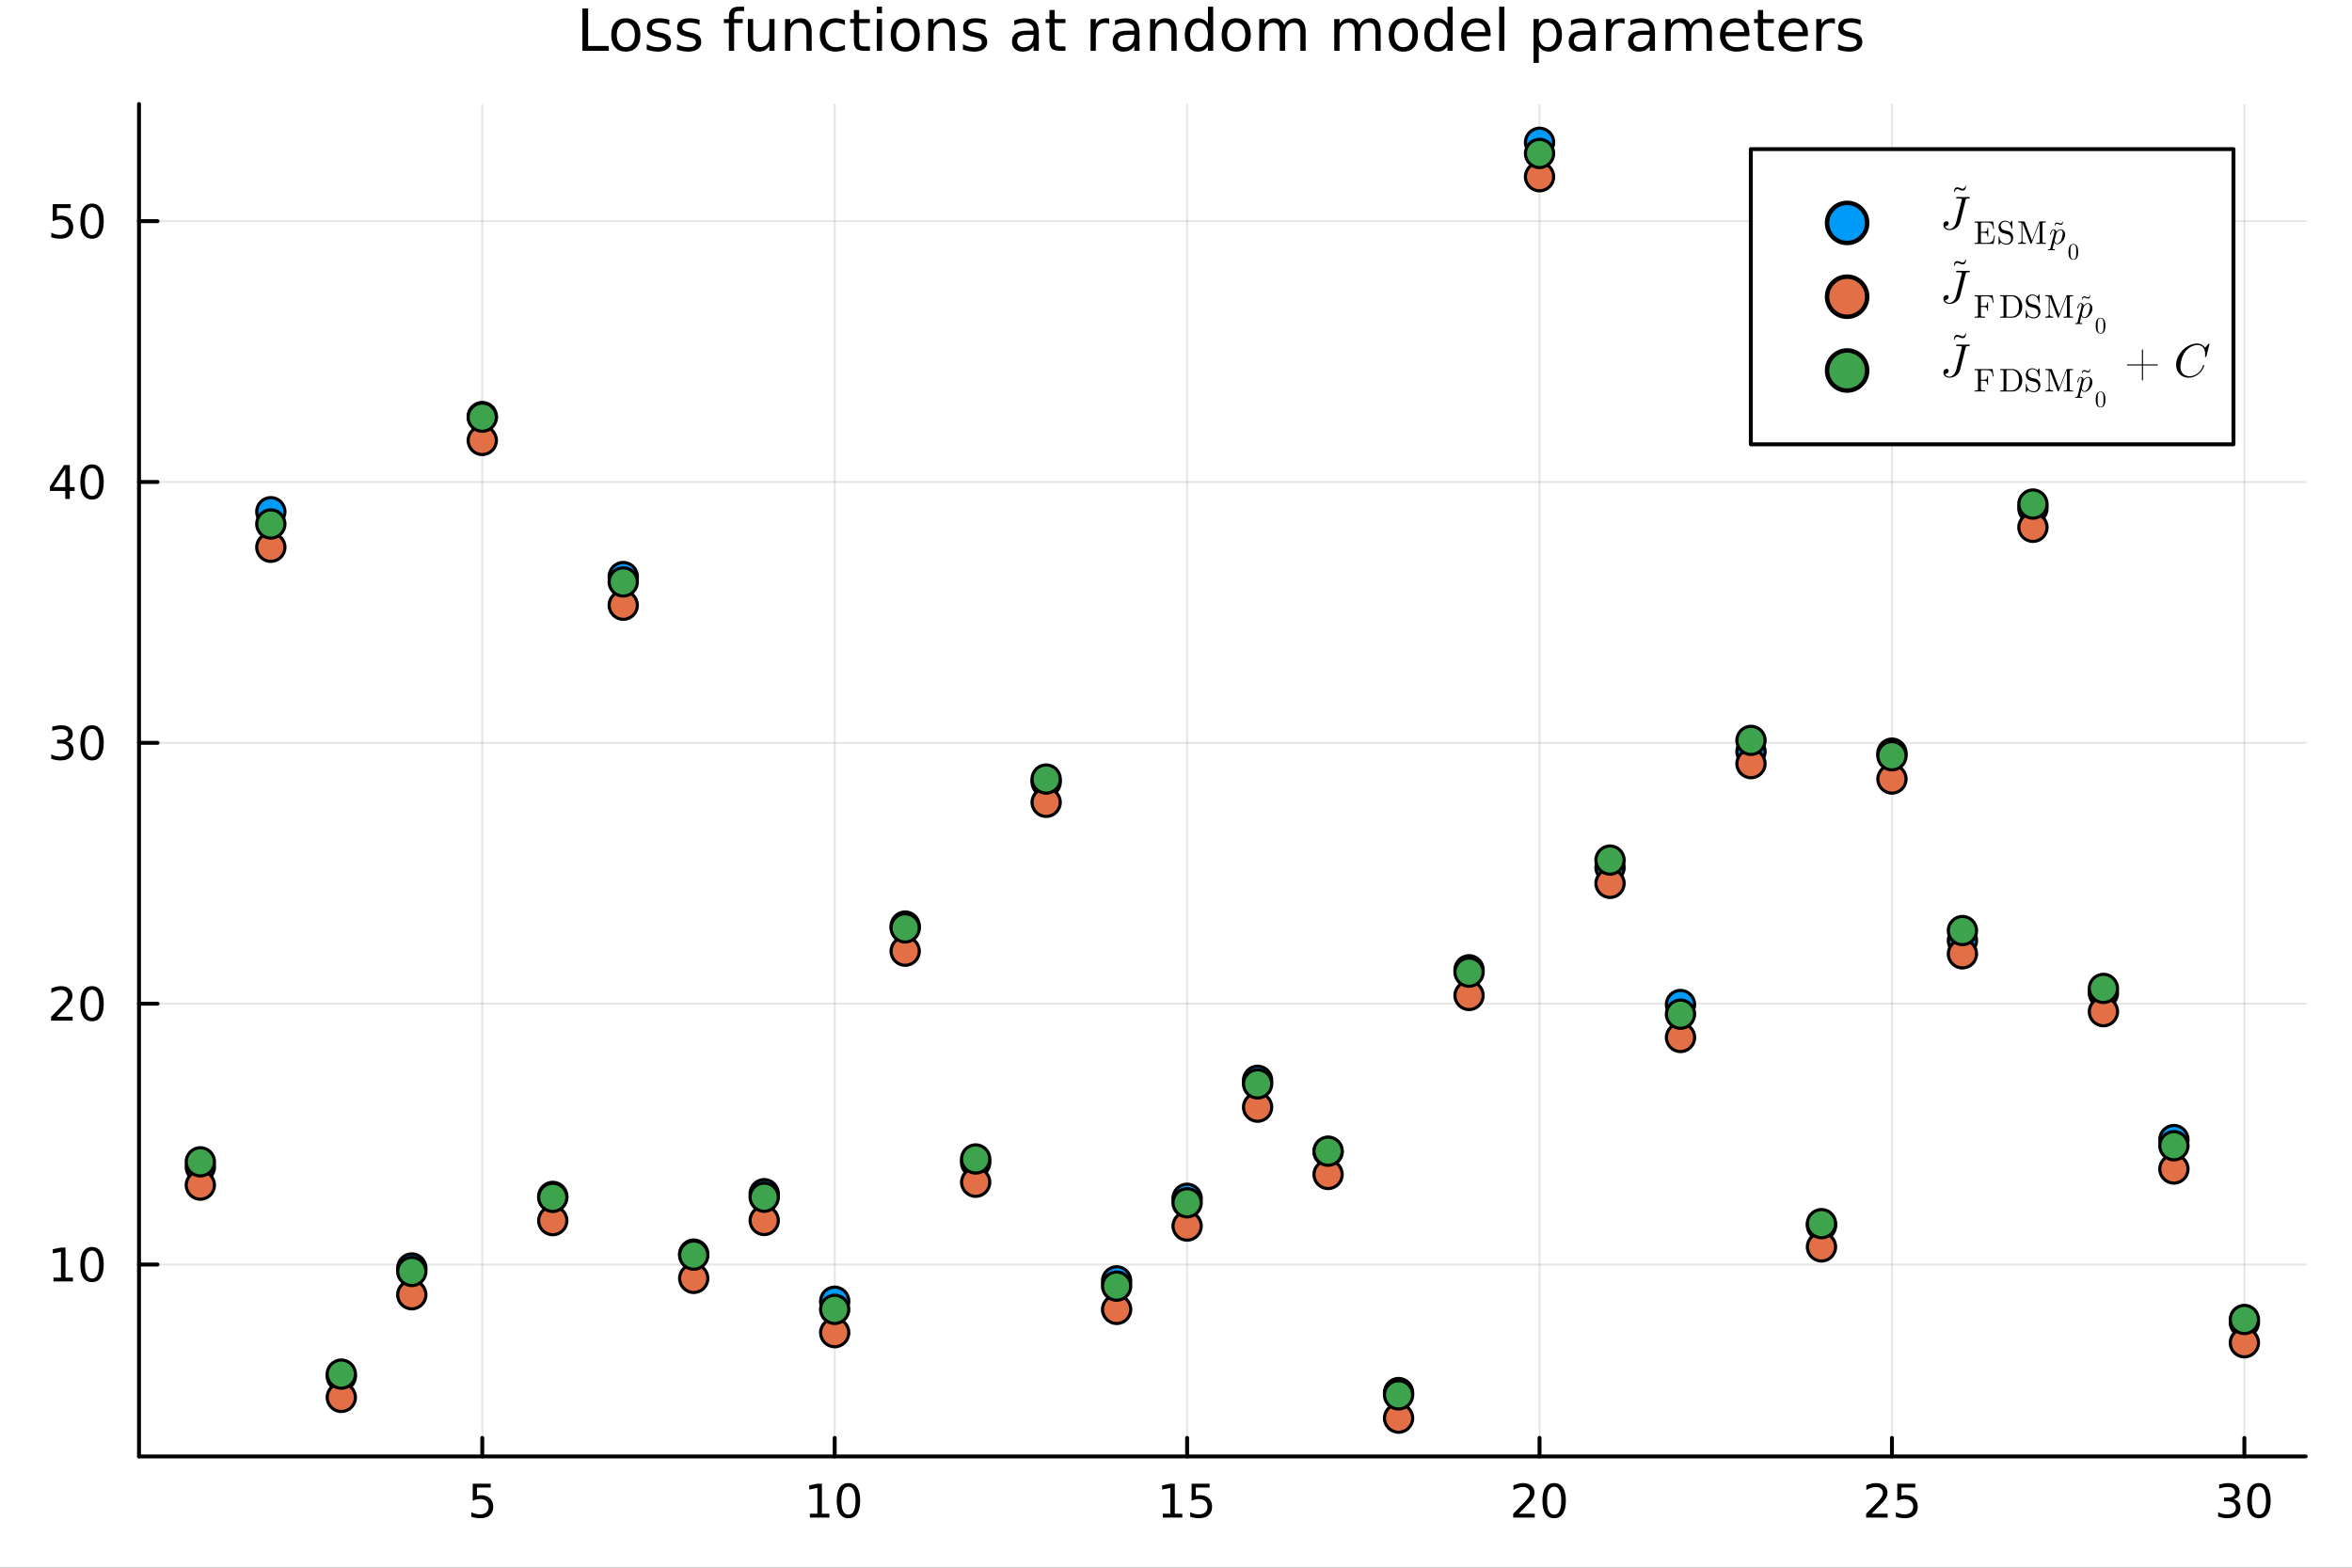 <?xml version="1.0" encoding="utf-8"?>
<svg xmlns="http://www.w3.org/2000/svg" xmlns:xlink="http://www.w3.org/1999/xlink" width="600" height="400" viewBox="0 0 2400 1600">
<rect x="0" y="0" width="2400" height="1600" fill="#333333" stroke="none"/>
<defs>
  <clipPath id="clip920">
    <rect x="0" y="0" width="2400" height="1600"/>
  </clipPath>
</defs>
<path clip-path="url(#clip920)" d="M0 1600 L2400 1600 L2400 0 L0 0  Z" fill="#ffffff" fill-rule="evenodd" fill-opacity="1"/>
<defs>
  <clipPath id="clip921">
    <rect x="480" y="0" width="1681" height="1600"/>
  </clipPath>
</defs>
<path clip-path="url(#clip920)" d="M141.853 1486.45 L2352.76 1486.45 L2352.76 106.192 L141.853 106.192  Z" fill="#ffffff" fill-rule="evenodd" fill-opacity="1"/>
<defs>
  <clipPath id="clip922">
    <rect x="141" y="106" width="2212" height="1381"/>
  </clipPath>
</defs>
<polyline clip-path="url(#clip922)" style="stroke:#000000; stroke-linecap:round; stroke-linejoin:round; stroke-width:2; stroke-opacity:0.1; fill:none" points="492.116,1486.45 492.116,106.192 "/>
<polyline clip-path="url(#clip922)" style="stroke:#000000; stroke-linecap:round; stroke-linejoin:round; stroke-width:2; stroke-opacity:0.1; fill:none" points="851.73,1486.45 851.73,106.192 "/>
<polyline clip-path="url(#clip922)" style="stroke:#000000; stroke-linecap:round; stroke-linejoin:round; stroke-width:2; stroke-opacity:0.1; fill:none" points="1211.34,1486.45 1211.34,106.192 "/>
<polyline clip-path="url(#clip922)" style="stroke:#000000; stroke-linecap:round; stroke-linejoin:round; stroke-width:2; stroke-opacity:0.1; fill:none" points="1570.96,1486.45 1570.96,106.192 "/>
<polyline clip-path="url(#clip922)" style="stroke:#000000; stroke-linecap:round; stroke-linejoin:round; stroke-width:2; stroke-opacity:0.1; fill:none" points="1930.57,1486.45 1930.57,106.192 "/>
<polyline clip-path="url(#clip922)" style="stroke:#000000; stroke-linecap:round; stroke-linejoin:round; stroke-width:2; stroke-opacity:0.1; fill:none" points="2290.18,1486.45 2290.18,106.192 "/>
<polyline clip-path="url(#clip922)" style="stroke:#000000; stroke-linecap:round; stroke-linejoin:round; stroke-width:2; stroke-opacity:0.1; fill:none" points="141.853,1290.59 2352.76,1290.59 "/>
<polyline clip-path="url(#clip922)" style="stroke:#000000; stroke-linecap:round; stroke-linejoin:round; stroke-width:2; stroke-opacity:0.1; fill:none" points="141.853,1024.37 2352.76,1024.37 "/>
<polyline clip-path="url(#clip922)" style="stroke:#000000; stroke-linecap:round; stroke-linejoin:round; stroke-width:2; stroke-opacity:0.1; fill:none" points="141.853,758.14 2352.76,758.14 "/>
<polyline clip-path="url(#clip922)" style="stroke:#000000; stroke-linecap:round; stroke-linejoin:round; stroke-width:2; stroke-opacity:0.1; fill:none" points="141.853,491.914 2352.76,491.914 "/>
<polyline clip-path="url(#clip922)" style="stroke:#000000; stroke-linecap:round; stroke-linejoin:round; stroke-width:2; stroke-opacity:0.1; fill:none" points="141.853,225.688 2352.76,225.688 "/>
<polyline clip-path="url(#clip920)" style="stroke:#000000; stroke-linecap:round; stroke-linejoin:round; stroke-width:4; stroke-opacity:1; fill:none" points="141.853,1486.45 2352.76,1486.45 "/>
<polyline clip-path="url(#clip920)" style="stroke:#000000; stroke-linecap:round; stroke-linejoin:round; stroke-width:4; stroke-opacity:1; fill:none" points="492.116,1486.45 492.116,1467.55 "/>
<polyline clip-path="url(#clip920)" style="stroke:#000000; stroke-linecap:round; stroke-linejoin:round; stroke-width:4; stroke-opacity:1; fill:none" points="851.73,1486.45 851.73,1467.55 "/>
<polyline clip-path="url(#clip920)" style="stroke:#000000; stroke-linecap:round; stroke-linejoin:round; stroke-width:4; stroke-opacity:1; fill:none" points="1211.34,1486.45 1211.34,1467.55 "/>
<polyline clip-path="url(#clip920)" style="stroke:#000000; stroke-linecap:round; stroke-linejoin:round; stroke-width:4; stroke-opacity:1; fill:none" points="1570.96,1486.45 1570.96,1467.55 "/>
<polyline clip-path="url(#clip920)" style="stroke:#000000; stroke-linecap:round; stroke-linejoin:round; stroke-width:4; stroke-opacity:1; fill:none" points="1930.57,1486.45 1930.57,1467.55 "/>
<polyline clip-path="url(#clip920)" style="stroke:#000000; stroke-linecap:round; stroke-linejoin:round; stroke-width:4; stroke-opacity:1; fill:none" points="2290.18,1486.45 2290.18,1467.55 "/>
<path clip-path="url(#clip920)" d="M482.394 1514.29 L500.751 1514.29 L500.751 1518.22 L486.677 1518.22 L486.677 1526.7 Q487.695 1526.35 488.714 1526.19 Q489.732 1526 490.751 1526 Q496.538 1526 499.917 1529.17 Q503.297 1532.34 503.297 1537.76 Q503.297 1543.34 499.825 1546.44 Q496.352 1549.52 490.033 1549.52 Q487.857 1549.52 485.589 1549.15 Q483.343 1548.78 480.936 1548.04 L480.936 1543.34 Q483.019 1544.47 485.241 1545.03 Q487.464 1545.58 489.94 1545.58 Q493.945 1545.58 496.283 1543.48 Q498.621 1541.37 498.621 1537.76 Q498.621 1534.15 496.283 1532.04 Q493.945 1529.94 489.94 1529.94 Q488.065 1529.94 486.19 1530.35 Q484.339 1530.77 482.394 1531.65 L482.394 1514.29 Z" fill="#000000" fill-rule="nonzero" fill-opacity="1" /><path clip-path="url(#clip920)" d="M826.417 1544.91 L834.056 1544.91 L834.056 1518.55 L825.746 1520.21 L825.746 1515.95 L834.01 1514.29 L838.686 1514.29 L838.686 1544.91 L846.325 1544.91 L846.325 1548.85 L826.417 1548.85 L826.417 1544.91 Z" fill="#000000" fill-rule="nonzero" fill-opacity="1" /><path clip-path="url(#clip920)" d="M865.769 1517.37 Q862.158 1517.37 860.329 1520.93 Q858.524 1524.47 858.524 1531.6 Q858.524 1538.71 860.329 1542.27 Q862.158 1545.82 865.769 1545.82 Q869.403 1545.82 871.209 1542.27 Q873.037 1538.71 873.037 1531.6 Q873.037 1524.47 871.209 1520.93 Q869.403 1517.37 865.769 1517.37 M865.769 1513.66 Q871.579 1513.66 874.635 1518.27 Q877.713 1522.85 877.713 1531.6 Q877.713 1540.33 874.635 1544.94 Q871.579 1549.52 865.769 1549.52 Q859.959 1549.52 856.88 1544.94 Q853.825 1540.33 853.825 1531.6 Q853.825 1522.85 856.88 1518.27 Q859.959 1513.66 865.769 1513.66 Z" fill="#000000" fill-rule="nonzero" fill-opacity="1" /><path clip-path="url(#clip920)" d="M1186.53 1544.91 L1194.17 1544.91 L1194.17 1518.55 L1185.86 1520.21 L1185.86 1515.95 L1194.12 1514.29 L1198.8 1514.29 L1198.8 1544.91 L1206.44 1544.91 L1206.44 1548.85 L1186.53 1548.85 L1186.53 1544.91 Z" fill="#000000" fill-rule="nonzero" fill-opacity="1" /><path clip-path="url(#clip920)" d="M1215.93 1514.29 L1234.28 1514.29 L1234.28 1518.22 L1220.21 1518.22 L1220.21 1526.7 Q1221.23 1526.35 1222.25 1526.19 Q1223.26 1526 1224.28 1526 Q1230.07 1526 1233.45 1529.17 Q1236.83 1532.34 1236.83 1537.76 Q1236.83 1543.34 1233.36 1546.44 Q1229.88 1549.52 1223.57 1549.52 Q1221.39 1549.52 1219.12 1549.15 Q1216.88 1548.78 1214.47 1548.04 L1214.47 1543.34 Q1216.55 1544.47 1218.77 1545.03 Q1221 1545.58 1223.47 1545.58 Q1227.48 1545.58 1229.82 1543.48 Q1232.15 1541.37 1232.15 1537.76 Q1232.15 1534.15 1229.82 1532.04 Q1227.48 1529.94 1223.47 1529.94 Q1221.6 1529.94 1219.72 1530.35 Q1217.87 1530.77 1215.93 1531.65 L1215.93 1514.29 Z" fill="#000000" fill-rule="nonzero" fill-opacity="1" /><path clip-path="url(#clip920)" d="M1549.73 1544.91 L1566.05 1544.91 L1566.05 1548.85 L1544.1 1548.85 L1544.1 1544.91 Q1546.77 1542.16 1551.35 1537.53 Q1555.96 1532.88 1557.14 1531.53 Q1559.38 1529.01 1560.26 1527.27 Q1561.16 1525.51 1561.16 1523.82 Q1561.16 1521.07 1559.22 1519.33 Q1557.3 1517.6 1554.2 1517.6 Q1552 1517.6 1549.54 1518.36 Q1547.11 1519.13 1544.34 1520.68 L1544.34 1515.95 Q1547.16 1514.82 1549.61 1514.24 Q1552.07 1513.66 1554.1 1513.66 Q1559.48 1513.66 1562.67 1516.35 Q1565.86 1519.03 1565.86 1523.52 Q1565.86 1525.65 1565.05 1527.57 Q1564.27 1529.47 1562.16 1532.07 Q1561.58 1532.74 1558.48 1535.95 Q1555.38 1539.15 1549.73 1544.91 Z" fill="#000000" fill-rule="nonzero" fill-opacity="1" /><path clip-path="url(#clip920)" d="M1585.86 1517.37 Q1582.25 1517.37 1580.42 1520.93 Q1578.62 1524.47 1578.62 1531.6 Q1578.62 1538.71 1580.42 1542.27 Q1582.25 1545.82 1585.86 1545.82 Q1589.5 1545.82 1591.3 1542.27 Q1593.13 1538.71 1593.13 1531.6 Q1593.13 1524.47 1591.3 1520.93 Q1589.5 1517.37 1585.86 1517.37 M1585.86 1513.66 Q1591.67 1513.66 1594.73 1518.27 Q1597.81 1522.85 1597.81 1531.6 Q1597.81 1540.33 1594.73 1544.94 Q1591.67 1549.52 1585.86 1549.52 Q1580.05 1549.52 1576.97 1544.94 Q1573.92 1540.33 1573.92 1531.6 Q1573.92 1522.85 1576.97 1518.27 Q1580.05 1513.66 1585.86 1513.66 Z" fill="#000000" fill-rule="nonzero" fill-opacity="1" /><path clip-path="url(#clip920)" d="M1909.84 1544.91 L1926.16 1544.91 L1926.16 1548.85 L1904.22 1548.85 L1904.22 1544.91 Q1906.88 1542.16 1911.46 1537.53 Q1916.07 1532.88 1917.25 1531.53 Q1919.49 1529.01 1920.37 1527.27 Q1921.28 1525.51 1921.28 1523.82 Q1921.28 1521.07 1919.33 1519.33 Q1917.41 1517.6 1914.31 1517.6 Q1912.11 1517.6 1909.66 1518.36 Q1907.23 1519.13 1904.45 1520.68 L1904.45 1515.95 Q1907.27 1514.82 1909.73 1514.24 Q1912.18 1513.66 1914.22 1513.66 Q1919.59 1513.66 1922.78 1516.35 Q1925.97 1519.03 1925.97 1523.52 Q1925.97 1525.65 1925.16 1527.57 Q1924.38 1529.47 1922.27 1532.07 Q1921.69 1532.74 1918.59 1535.95 Q1915.49 1539.15 1909.84 1544.91 Z" fill="#000000" fill-rule="nonzero" fill-opacity="1" /><path clip-path="url(#clip920)" d="M1936.02 1514.29 L1954.38 1514.29 L1954.38 1518.22 L1940.3 1518.22 L1940.3 1526.7 Q1941.32 1526.35 1942.34 1526.19 Q1943.36 1526 1944.38 1526 Q1950.16 1526 1953.54 1529.17 Q1956.92 1532.34 1956.92 1537.76 Q1956.92 1543.34 1953.45 1546.44 Q1949.98 1549.52 1943.66 1549.52 Q1941.48 1549.52 1939.22 1549.15 Q1936.97 1548.78 1934.56 1548.04 L1934.56 1543.34 Q1936.65 1544.47 1938.87 1545.03 Q1941.09 1545.58 1943.57 1545.58 Q1947.57 1545.58 1949.91 1543.48 Q1952.25 1541.37 1952.25 1537.76 Q1952.25 1534.15 1949.91 1532.04 Q1947.57 1529.94 1943.57 1529.94 Q1941.69 1529.94 1939.82 1530.35 Q1937.97 1530.77 1936.02 1531.65 L1936.02 1514.29 Z" fill="#000000" fill-rule="nonzero" fill-opacity="1" /><path clip-path="url(#clip920)" d="M2279.03 1530.21 Q2282.38 1530.93 2284.26 1533.2 Q2286.16 1535.47 2286.16 1538.8 Q2286.16 1543.92 2282.64 1546.72 Q2279.12 1549.52 2272.64 1549.52 Q2270.46 1549.52 2268.15 1549.08 Q2265.85 1548.66 2263.4 1547.81 L2263.4 1543.29 Q2265.35 1544.43 2267.66 1545.01 Q2269.97 1545.58 2272.5 1545.58 Q2276.9 1545.58 2279.19 1543.85 Q2281.5 1542.11 2281.5 1538.8 Q2281.5 1535.75 2279.35 1534.03 Q2277.22 1532.3 2273.4 1532.3 L2269.37 1532.3 L2269.37 1528.45 L2273.59 1528.45 Q2277.04 1528.45 2278.86 1527.09 Q2280.69 1525.7 2280.69 1523.11 Q2280.69 1520.45 2278.79 1519.03 Q2276.92 1517.6 2273.4 1517.6 Q2271.48 1517.6 2269.28 1518.01 Q2267.08 1518.43 2264.44 1519.31 L2264.44 1515.14 Q2267.1 1514.4 2269.42 1514.03 Q2271.76 1513.66 2273.82 1513.66 Q2279.14 1513.66 2282.24 1516.09 Q2285.35 1518.5 2285.35 1522.62 Q2285.35 1525.49 2283.7 1527.48 Q2282.06 1529.45 2279.03 1530.21 Z" fill="#000000" fill-rule="nonzero" fill-opacity="1" /><path clip-path="url(#clip920)" d="M2305.02 1517.37 Q2301.41 1517.37 2299.58 1520.93 Q2297.78 1524.47 2297.78 1531.6 Q2297.78 1538.71 2299.58 1542.27 Q2301.41 1545.82 2305.02 1545.82 Q2308.66 1545.82 2310.46 1542.27 Q2312.29 1538.71 2312.29 1531.6 Q2312.29 1524.47 2310.46 1520.93 Q2308.66 1517.37 2305.02 1517.37 M2305.02 1513.66 Q2310.83 1513.66 2313.89 1518.27 Q2316.97 1522.85 2316.97 1531.6 Q2316.97 1540.33 2313.89 1544.94 Q2310.83 1549.52 2305.02 1549.52 Q2299.21 1549.52 2296.13 1544.94 Q2293.08 1540.33 2293.08 1531.6 Q2293.08 1522.85 2296.13 1518.27 Q2299.21 1513.66 2305.02 1513.66 Z" fill="#000000" fill-rule="nonzero" fill-opacity="1" /><polyline clip-path="url(#clip920)" style="stroke:#000000; stroke-linecap:round; stroke-linejoin:round; stroke-width:4; stroke-opacity:1; fill:none" points="141.853,1486.45 141.853,106.192 "/>
<polyline clip-path="url(#clip920)" style="stroke:#000000; stroke-linecap:round; stroke-linejoin:round; stroke-width:4; stroke-opacity:1; fill:none" points="141.853,1290.59 160.751,1290.59 "/>
<polyline clip-path="url(#clip920)" style="stroke:#000000; stroke-linecap:round; stroke-linejoin:round; stroke-width:4; stroke-opacity:1; fill:none" points="141.853,1024.37 160.751,1024.37 "/>
<polyline clip-path="url(#clip920)" style="stroke:#000000; stroke-linecap:round; stroke-linejoin:round; stroke-width:4; stroke-opacity:1; fill:none" points="141.853,758.14 160.751,758.14 "/>
<polyline clip-path="url(#clip920)" style="stroke:#000000; stroke-linecap:round; stroke-linejoin:round; stroke-width:4; stroke-opacity:1; fill:none" points="141.853,491.914 160.751,491.914 "/>
<polyline clip-path="url(#clip920)" style="stroke:#000000; stroke-linecap:round; stroke-linejoin:round; stroke-width:4; stroke-opacity:1; fill:none" points="141.853,225.688 160.751,225.688 "/>
<path clip-path="url(#clip920)" d="M54.557 1303.94 L62.196 1303.94 L62.196 1277.57 L53.886 1279.24 L53.886 1274.98 L62.15 1273.31 L66.825 1273.31 L66.825 1303.94 L74.464 1303.94 L74.464 1307.87 L54.557 1307.87 L54.557 1303.94 Z" fill="#000000" fill-rule="nonzero" fill-opacity="1" /><path clip-path="url(#clip920)" d="M93.909 1276.39 Q90.297 1276.39 88.469 1279.96 Q86.663 1283.5 86.663 1290.63 Q86.663 1297.73 88.469 1301.3 Q90.297 1304.84 93.909 1304.84 Q97.543 1304.84 99.348 1301.3 Q101.177 1297.73 101.177 1290.63 Q101.177 1283.5 99.348 1279.96 Q97.543 1276.39 93.909 1276.39 M93.909 1272.69 Q99.719 1272.69 102.774 1277.29 Q105.853 1281.88 105.853 1290.63 Q105.853 1299.35 102.774 1303.96 Q99.719 1308.54 93.909 1308.54 Q88.098 1308.54 85.02 1303.96 Q81.964 1299.35 81.964 1290.63 Q81.964 1281.88 85.02 1277.29 Q88.098 1272.69 93.909 1272.69 Z" fill="#000000" fill-rule="nonzero" fill-opacity="1" /><path clip-path="url(#clip920)" d="M57.775 1037.71 L74.094 1037.71 L74.094 1041.65 L52.15 1041.65 L52.15 1037.71 Q54.812 1034.96 59.395 1030.33 Q64.001 1025.67 65.182 1024.33 Q67.427 1021.81 68.307 1020.07 Q69.21 1018.31 69.21 1016.62 Q69.21 1013.87 67.265 1012.13 Q65.344 1010.4 62.242 1010.4 Q60.043 1010.4 57.589 1011.16 Q55.159 1011.92 52.381 1013.48 L52.381 1008.75 Q55.205 1007.62 57.659 1007.04 Q60.112 1006.46 62.15 1006.46 Q67.52 1006.46 70.714 1009.15 Q73.909 1011.83 73.909 1016.32 Q73.909 1018.45 73.099 1020.37 Q72.311 1022.27 70.205 1024.86 Q69.626 1025.54 66.525 1028.75 Q63.423 1031.95 57.775 1037.71 Z" fill="#000000" fill-rule="nonzero" fill-opacity="1" /><path clip-path="url(#clip920)" d="M93.909 1010.17 Q90.297 1010.17 88.469 1013.73 Q86.663 1017.27 86.663 1024.4 Q86.663 1031.51 88.469 1035.07 Q90.297 1038.61 93.909 1038.61 Q97.543 1038.61 99.348 1035.07 Q101.177 1031.51 101.177 1024.4 Q101.177 1017.27 99.348 1013.73 Q97.543 1010.17 93.909 1010.17 M93.909 1006.46 Q99.719 1006.46 102.774 1011.07 Q105.853 1015.65 105.853 1024.4 Q105.853 1033.13 102.774 1037.73 Q99.719 1042.32 93.909 1042.32 Q88.098 1042.32 85.02 1037.73 Q81.964 1033.13 81.964 1024.4 Q81.964 1015.65 85.02 1011.07 Q88.098 1006.46 93.909 1006.46 Z" fill="#000000" fill-rule="nonzero" fill-opacity="1" /><path clip-path="url(#clip920)" d="M67.913 756.786 Q71.27 757.504 73.145 759.772 Q75.043 762.041 75.043 765.374 Q75.043 770.49 71.524 773.291 Q68.006 776.091 61.525 776.091 Q59.349 776.091 57.034 775.652 Q54.742 775.235 52.288 774.379 L52.288 769.865 Q54.233 770.999 56.548 771.578 Q58.862 772.156 61.386 772.156 Q65.784 772.156 68.075 770.42 Q70.39 768.684 70.39 765.374 Q70.39 762.318 68.237 760.605 Q66.108 758.869 62.288 758.869 L58.261 758.869 L58.261 755.027 L62.474 755.027 Q65.923 755.027 67.751 753.661 Q69.58 752.272 69.58 749.68 Q69.58 747.018 67.682 745.606 Q65.807 744.17 62.288 744.17 Q60.367 744.17 58.168 744.587 Q55.969 745.004 53.33 745.883 L53.33 741.717 Q55.992 740.976 58.307 740.606 Q60.645 740.235 62.705 740.235 Q68.029 740.235 71.131 742.666 Q74.233 745.073 74.233 749.193 Q74.233 752.064 72.589 754.055 Q70.946 756.022 67.913 756.786 Z" fill="#000000" fill-rule="nonzero" fill-opacity="1" /><path clip-path="url(#clip920)" d="M93.909 743.939 Q90.297 743.939 88.469 747.504 Q86.663 751.045 86.663 758.175 Q86.663 765.281 88.469 768.846 Q90.297 772.388 93.909 772.388 Q97.543 772.388 99.348 768.846 Q101.177 765.281 101.177 758.175 Q101.177 751.045 99.348 747.504 Q97.543 743.939 93.909 743.939 M93.909 740.235 Q99.719 740.235 102.774 744.842 Q105.853 749.425 105.853 758.175 Q105.853 766.902 102.774 771.508 Q99.719 776.091 93.909 776.091 Q88.098 776.091 85.02 771.508 Q81.964 766.902 81.964 758.175 Q81.964 749.425 85.02 744.842 Q88.098 740.235 93.909 740.235 Z" fill="#000000" fill-rule="nonzero" fill-opacity="1" /><path clip-path="url(#clip920)" d="M66.594 478.708 L54.788 497.157 L66.594 497.157 L66.594 478.708 M65.367 474.634 L71.247 474.634 L71.247 497.157 L76.177 497.157 L76.177 501.046 L71.247 501.046 L71.247 509.194 L66.594 509.194 L66.594 501.046 L50.992 501.046 L50.992 496.532 L65.367 474.634 Z" fill="#000000" fill-rule="nonzero" fill-opacity="1" /><path clip-path="url(#clip920)" d="M93.909 477.713 Q90.297 477.713 88.469 481.277 Q86.663 484.819 86.663 491.949 Q86.663 499.055 88.469 502.62 Q90.297 506.162 93.909 506.162 Q97.543 506.162 99.348 502.62 Q101.177 499.055 101.177 491.949 Q101.177 484.819 99.348 481.277 Q97.543 477.713 93.909 477.713 M93.909 474.009 Q99.719 474.009 102.774 478.615 Q105.853 483.199 105.853 491.949 Q105.853 500.675 102.774 505.282 Q99.719 509.865 93.909 509.865 Q88.098 509.865 85.02 505.282 Q81.964 500.675 81.964 491.949 Q81.964 483.199 85.02 478.615 Q88.098 474.009 93.909 474.009 Z" fill="#000000" fill-rule="nonzero" fill-opacity="1" /><path clip-path="url(#clip920)" d="M53.793 208.408 L72.149 208.408 L72.149 212.343 L58.075 212.343 L58.075 220.815 Q59.094 220.468 60.112 220.306 Q61.131 220.121 62.15 220.121 Q67.936 220.121 71.316 223.292 Q74.696 226.463 74.696 231.88 Q74.696 237.458 71.224 240.56 Q67.751 243.639 61.432 243.639 Q59.256 243.639 56.987 243.269 Q54.742 242.898 52.335 242.157 L52.335 237.458 Q54.418 238.593 56.64 239.148 Q58.862 239.704 61.339 239.704 Q65.344 239.704 67.682 237.597 Q70.02 235.491 70.02 231.88 Q70.02 228.269 67.682 226.162 Q65.344 224.056 61.339 224.056 Q59.464 224.056 57.589 224.472 Q55.737 224.889 53.793 225.769 L53.793 208.408 Z" fill="#000000" fill-rule="nonzero" fill-opacity="1" /><path clip-path="url(#clip920)" d="M93.909 211.486 Q90.297 211.486 88.469 215.051 Q86.663 218.593 86.663 225.722 Q86.663 232.829 88.469 236.394 Q90.297 239.935 93.909 239.935 Q97.543 239.935 99.348 236.394 Q101.177 232.829 101.177 225.722 Q101.177 218.593 99.348 215.051 Q97.543 211.486 93.909 211.486 M93.909 207.783 Q99.719 207.783 102.774 212.389 Q105.853 216.972 105.853 225.722 Q105.853 234.449 102.774 239.056 Q99.719 243.639 93.909 243.639 Q88.098 243.639 85.02 239.056 Q81.964 234.449 81.964 225.722 Q81.964 216.972 85.02 212.389 Q88.098 207.783 93.909 207.783 Z" fill="#000000" fill-rule="nonzero" fill-opacity="1" /><path clip-path="url(#clip920)" d="M594.299 8.64 L600.144 8.64 L600.144 46.921 L621.179 46.921 L621.179 51.84 L594.299 51.84 L594.299 8.64 Z" fill="#000000" fill-rule="nonzero" fill-opacity="1" /><path clip-path="url(#clip920)" d="M638.598 23.165 Q634.316 23.165 631.827 26.522 Q629.339 29.849 629.339 35.665 Q629.339 41.481 631.798 44.838 Q634.287 48.165 638.598 48.165 Q642.852 48.165 645.34 44.809 Q647.828 41.452 647.828 35.665 Q647.828 29.907 645.34 26.551 Q642.852 23.165 638.598 23.165 M638.598 18.651 Q645.543 18.651 649.507 23.165 Q653.471 27.679 653.471 35.665 Q653.471 43.623 649.507 48.165 Q645.543 52.679 638.598 52.679 Q631.625 52.679 627.661 48.165 Q623.726 43.623 623.726 35.665 Q623.726 27.679 627.661 23.165 Q631.625 18.651 638.598 18.651 Z" fill="#000000" fill-rule="nonzero" fill-opacity="1" /><path clip-path="url(#clip920)" d="M682.956 20.388 L682.956 25.422 Q680.699 24.265 678.268 23.686 Q675.838 23.108 673.233 23.108 Q669.269 23.108 667.273 24.323 Q665.305 25.538 665.305 27.969 Q665.305 29.82 666.723 30.891 Q668.141 31.933 672.423 32.888 L674.246 33.293 Q679.917 34.508 682.29 36.736 Q684.692 38.935 684.692 42.899 Q684.692 47.413 681.104 50.046 Q677.545 52.679 671.295 52.679 Q668.691 52.679 665.855 52.158 Q663.048 51.666 659.923 50.654 L659.923 45.156 Q662.875 46.69 665.739 47.471 Q668.604 48.223 671.411 48.223 Q675.172 48.223 677.198 46.95 Q679.223 45.648 679.223 43.304 Q679.223 41.134 677.747 39.977 Q676.301 38.819 671.353 37.749 L669.501 37.315 Q664.553 36.273 662.354 34.132 Q660.155 31.962 660.155 28.2 Q660.155 23.628 663.396 21.14 Q666.636 18.651 672.597 18.651 Q675.548 18.651 678.152 19.085 Q680.757 19.52 682.956 20.388 Z" fill="#000000" fill-rule="nonzero" fill-opacity="1" /><path clip-path="url(#clip920)" d="M713.829 20.388 L713.829 25.422 Q711.572 24.265 709.142 23.686 Q706.711 23.108 704.107 23.108 Q700.143 23.108 698.146 24.323 Q696.179 25.538 696.179 27.969 Q696.179 29.82 697.597 30.891 Q699.015 31.933 703.297 32.888 L705.12 33.293 Q710.791 34.508 713.164 36.736 Q715.565 38.935 715.565 42.899 Q715.565 47.413 711.977 50.046 Q708.418 52.679 702.168 52.679 Q699.564 52.679 696.729 52.158 Q693.922 51.666 690.797 50.654 L690.797 45.156 Q693.748 46.69 696.613 47.471 Q699.477 48.223 702.284 48.223 Q706.046 48.223 708.071 46.95 Q710.097 45.648 710.097 43.304 Q710.097 41.134 708.621 39.977 Q707.174 38.819 702.226 37.749 L700.374 37.315 Q695.427 36.273 693.228 34.132 Q691.028 31.962 691.028 28.2 Q691.028 23.628 694.269 21.14 Q697.51 18.651 703.471 18.651 Q706.422 18.651 709.026 19.085 Q711.63 19.52 713.829 20.388 Z" fill="#000000" fill-rule="nonzero" fill-opacity="1" /><path clip-path="url(#clip920)" d="M759.286 6.817 L759.286 11.244 L754.194 11.244 Q751.329 11.244 750.201 12.402 Q749.101 13.559 749.101 16.568 L749.101 19.433 L757.868 19.433 L757.868 23.57 L749.101 23.57 L749.101 51.84 L743.748 51.84 L743.748 23.57 L738.656 23.57 L738.656 19.433 L743.748 19.433 L743.748 17.176 Q743.748 11.765 746.265 9.306 Q748.783 6.817 754.252 6.817 L759.286 6.817 Z" fill="#000000" fill-rule="nonzero" fill-opacity="1" /><path clip-path="url(#clip920)" d="M763.192 39.051 L763.192 19.433 L768.516 19.433 L768.516 38.848 Q768.516 43.449 770.31 45.764 Q772.104 48.05 775.692 48.05 Q780.004 48.05 782.492 45.301 Q785.009 42.552 785.009 37.806 L785.009 19.433 L790.333 19.433 L790.333 51.84 L785.009 51.84 L785.009 46.863 Q783.071 49.815 780.496 51.261 Q777.949 52.679 774.564 52.679 Q768.979 52.679 766.086 49.207 Q763.192 45.735 763.192 39.051 M776.589 18.651 L776.589 18.651 Z" fill="#000000" fill-rule="nonzero" fill-opacity="1" /><path clip-path="url(#clip920)" d="M828.238 32.28 L828.238 51.84 L822.914 51.84 L822.914 32.453 Q822.914 27.853 821.12 25.567 Q819.326 23.281 815.738 23.281 Q811.427 23.281 808.939 26.03 Q806.45 28.779 806.45 33.524 L806.45 51.84 L801.097 51.84 L801.097 19.433 L806.45 19.433 L806.45 24.468 Q808.36 21.545 810.935 20.098 Q813.539 18.651 816.925 18.651 Q822.509 18.651 825.374 22.124 Q828.238 25.567 828.238 32.28 Z" fill="#000000" fill-rule="nonzero" fill-opacity="1" /><path clip-path="url(#clip920)" d="M862.179 20.677 L862.179 25.654 Q859.922 24.41 857.636 23.802 Q855.379 23.165 853.065 23.165 Q847.885 23.165 845.021 26.464 Q842.156 29.734 842.156 35.665 Q842.156 41.597 845.021 44.896 Q847.885 48.165 853.065 48.165 Q855.379 48.165 857.636 47.558 Q859.922 46.921 862.179 45.677 L862.179 50.596 Q859.951 51.638 857.55 52.158 Q855.177 52.679 852.486 52.679 Q845.165 52.679 840.854 48.078 Q836.543 43.478 836.543 35.665 Q836.543 27.737 840.883 23.194 Q845.252 18.651 852.833 18.651 Q855.293 18.651 857.636 19.172 Q859.98 19.664 862.179 20.677 Z" fill="#000000" fill-rule="nonzero" fill-opacity="1" /><path clip-path="url(#clip920)" d="M876.705 10.231 L876.705 19.433 L887.671 19.433 L887.671 23.57 L876.705 23.57 L876.705 41.163 Q876.705 45.127 877.775 46.255 Q878.875 47.384 882.202 47.384 L887.671 47.384 L887.671 51.84 L882.202 51.84 Q876.039 51.84 873.695 49.554 Q871.352 47.239 871.352 41.163 L871.352 23.57 L867.445 23.57 L867.445 19.433 L871.352 19.433 L871.352 10.231 L876.705 10.231 Z" fill="#000000" fill-rule="nonzero" fill-opacity="1" /><path clip-path="url(#clip920)" d="M894.673 19.433 L899.997 19.433 L899.997 51.84 L894.673 51.84 L894.673 19.433 M894.673 6.817 L899.997 6.817 L899.997 13.559 L894.673 13.559 L894.673 6.817 Z" fill="#000000" fill-rule="nonzero" fill-opacity="1" /><path clip-path="url(#clip920)" d="M923.695 23.165 Q919.413 23.165 916.924 26.522 Q914.436 29.849 914.436 35.665 Q914.436 41.481 916.895 44.838 Q919.384 48.165 923.695 48.165 Q927.948 48.165 930.437 44.809 Q932.925 41.452 932.925 35.665 Q932.925 29.907 930.437 26.551 Q927.948 23.165 923.695 23.165 M923.695 18.651 Q930.639 18.651 934.604 23.165 Q938.568 27.679 938.568 35.665 Q938.568 43.623 934.604 48.165 Q930.639 52.679 923.695 52.679 Q916.722 52.679 912.758 48.165 Q908.822 43.623 908.822 35.665 Q908.822 27.679 912.758 23.165 Q916.722 18.651 923.695 18.651 Z" fill="#000000" fill-rule="nonzero" fill-opacity="1" /><path clip-path="url(#clip920)" d="M974.331 32.28 L974.331 51.84 L969.007 51.84 L969.007 32.453 Q969.007 27.853 967.213 25.567 Q965.419 23.281 961.831 23.281 Q957.52 23.281 955.032 26.03 Q952.543 28.779 952.543 33.524 L952.543 51.84 L947.19 51.84 L947.19 19.433 L952.543 19.433 L952.543 24.468 Q954.453 21.545 957.028 20.098 Q959.632 18.651 963.018 18.651 Q968.602 18.651 971.467 22.124 Q974.331 25.567 974.331 32.28 Z" fill="#000000" fill-rule="nonzero" fill-opacity="1" /><path clip-path="url(#clip920)" d="M1005.61 20.388 L1005.61 25.422 Q1003.35 24.265 1000.92 23.686 Q998.492 23.108 995.888 23.108 Q991.924 23.108 989.927 24.323 Q987.96 25.538 987.96 27.969 Q987.96 29.82 989.378 30.891 Q990.795 31.933 995.078 32.888 L996.901 33.293 Q1002.57 34.508 1004.94 36.736 Q1007.35 38.935 1007.35 42.899 Q1007.35 47.413 1003.76 50.046 Q1000.2 52.679 993.949 52.679 Q991.345 52.679 988.51 52.158 Q985.703 51.666 982.578 50.654 L982.578 45.156 Q985.529 46.69 988.394 47.471 Q991.258 48.223 994.065 48.223 Q997.827 48.223 999.852 46.95 Q1001.88 45.648 1001.88 43.304 Q1001.88 41.134 1000.4 39.977 Q998.955 38.819 994.007 37.749 L992.155 37.315 Q987.207 36.273 985.008 34.132 Q982.809 31.962 982.809 28.2 Q982.809 23.628 986.05 21.14 Q989.291 18.651 995.251 18.651 Q998.203 18.651 1000.81 19.085 Q1003.41 19.52 1005.61 20.388 Z" fill="#000000" fill-rule="nonzero" fill-opacity="1" /><path clip-path="url(#clip920)" d="M1049.39 35.55 Q1042.94 35.55 1040.45 37.025 Q1037.96 38.501 1037.96 42.06 Q1037.96 44.896 1039.81 46.574 Q1041.69 48.223 1044.9 48.223 Q1049.33 48.223 1051.99 45.098 Q1054.68 41.944 1054.68 36.736 L1054.68 35.55 L1049.39 35.55 M1060.01 33.35 L1060.01 51.84 L1054.68 51.84 L1054.68 46.921 Q1052.86 49.872 1050.14 51.29 Q1047.42 52.679 1043.49 52.679 Q1038.51 52.679 1035.56 49.901 Q1032.64 47.095 1032.64 42.407 Q1032.64 36.938 1036.28 34.161 Q1039.96 31.383 1047.22 31.383 L1054.68 31.383 L1054.68 30.862 Q1054.68 27.187 1052.25 25.191 Q1049.85 23.165 1045.48 23.165 Q1042.7 23.165 1040.07 23.831 Q1037.44 24.496 1035.01 25.827 L1035.01 20.909 Q1037.93 19.78 1040.68 19.23 Q1043.43 18.651 1046.03 18.651 Q1053.06 18.651 1056.54 22.297 Q1060.01 25.943 1060.01 33.35 Z" fill="#000000" fill-rule="nonzero" fill-opacity="1" /><path clip-path="url(#clip920)" d="M1076.24 10.231 L1076.24 19.433 L1087.21 19.433 L1087.21 23.57 L1076.24 23.57 L1076.24 41.163 Q1076.24 45.127 1077.31 46.255 Q1078.41 47.384 1081.74 47.384 L1087.21 47.384 L1087.21 51.84 L1081.74 51.84 Q1075.58 51.84 1073.23 49.554 Q1070.89 47.239 1070.89 41.163 L1070.89 23.57 L1066.98 23.57 L1066.98 19.433 L1070.89 19.433 L1070.89 10.231 L1076.24 10.231 Z" fill="#000000" fill-rule="nonzero" fill-opacity="1" /><path clip-path="url(#clip920)" d="M1131.82 24.41 Q1130.93 23.889 1129.86 23.657 Q1128.82 23.397 1127.54 23.397 Q1123.03 23.397 1120.6 26.348 Q1118.2 29.271 1118.2 34.768 L1118.2 51.84 L1112.84 51.84 L1112.84 19.433 L1118.2 19.433 L1118.2 24.468 Q1119.87 21.516 1122.57 20.098 Q1125.26 18.651 1129.1 18.651 Q1129.65 18.651 1130.32 18.738 Q1130.99 18.796 1131.8 18.941 L1131.82 24.41 Z" fill="#000000" fill-rule="nonzero" fill-opacity="1" /><path clip-path="url(#clip920)" d="M1152.14 35.55 Q1145.68 35.55 1143.2 37.025 Q1140.71 38.501 1140.71 42.06 Q1140.71 44.896 1142.56 46.574 Q1144.44 48.223 1147.65 48.223 Q1152.08 48.223 1154.74 45.098 Q1157.43 41.944 1157.43 36.736 L1157.43 35.55 L1152.14 35.55 M1162.76 33.35 L1162.76 51.84 L1157.43 51.84 L1157.43 46.921 Q1155.61 49.872 1152.89 51.29 Q1150.17 52.679 1146.23 52.679 Q1141.26 52.679 1138.31 49.901 Q1135.38 47.095 1135.38 42.407 Q1135.38 36.938 1139.03 34.161 Q1142.7 31.383 1149.97 31.383 L1157.43 31.383 L1157.43 30.862 Q1157.43 27.187 1155 25.191 Q1152.6 23.165 1148.23 23.165 Q1145.45 23.165 1142.82 23.831 Q1140.19 24.496 1137.76 25.827 L1137.76 20.909 Q1140.68 19.78 1143.43 19.23 Q1146.18 18.651 1148.78 18.651 Q1155.81 18.651 1159.28 22.297 Q1162.76 25.943 1162.76 33.35 Z" fill="#000000" fill-rule="nonzero" fill-opacity="1" /><path clip-path="url(#clip920)" d="M1200.66 32.28 L1200.66 51.84 L1195.34 51.84 L1195.34 32.453 Q1195.34 27.853 1193.54 25.567 Q1191.75 23.281 1188.16 23.281 Q1183.85 23.281 1181.36 26.03 Q1178.87 28.779 1178.87 33.524 L1178.87 51.84 L1173.52 51.84 L1173.52 19.433 L1178.87 19.433 L1178.87 24.468 Q1180.78 21.545 1183.36 20.098 Q1185.96 18.651 1189.35 18.651 Q1194.93 18.651 1197.8 22.124 Q1200.66 25.567 1200.66 32.28 Z" fill="#000000" fill-rule="nonzero" fill-opacity="1" /><path clip-path="url(#clip920)" d="M1232.61 24.352 L1232.61 6.817 L1237.93 6.817 L1237.93 51.84 L1232.61 51.84 L1232.61 46.979 Q1230.93 49.872 1228.35 51.29 Q1225.81 52.679 1222.22 52.679 Q1216.34 52.679 1212.64 47.992 Q1208.97 43.304 1208.97 35.665 Q1208.97 28.026 1212.64 23.339 Q1216.34 18.651 1222.22 18.651 Q1225.81 18.651 1228.35 20.069 Q1230.93 21.458 1232.61 24.352 M1214.46 35.665 Q1214.46 41.539 1216.86 44.896 Q1219.3 48.223 1223.52 48.223 Q1227.74 48.223 1230.17 44.896 Q1232.61 41.539 1232.61 35.665 Q1232.61 29.791 1230.17 26.464 Q1227.74 23.108 1223.52 23.108 Q1219.3 23.108 1216.86 26.464 Q1214.46 29.791 1214.46 35.665 Z" fill="#000000" fill-rule="nonzero" fill-opacity="1" /><path clip-path="url(#clip920)" d="M1261.45 23.165 Q1257.17 23.165 1254.68 26.522 Q1252.19 29.849 1252.19 35.665 Q1252.19 41.481 1254.65 44.838 Q1257.14 48.165 1261.45 48.165 Q1265.71 48.165 1268.2 44.809 Q1270.68 41.452 1270.68 35.665 Q1270.68 29.907 1268.2 26.551 Q1265.71 23.165 1261.45 23.165 M1261.45 18.651 Q1268.4 18.651 1272.36 23.165 Q1276.33 27.679 1276.33 35.665 Q1276.33 43.623 1272.36 48.165 Q1268.4 52.679 1261.45 52.679 Q1254.48 52.679 1250.52 48.165 Q1246.58 43.623 1246.58 35.665 Q1246.58 27.679 1250.52 23.165 Q1254.48 18.651 1261.45 18.651 Z" fill="#000000" fill-rule="nonzero" fill-opacity="1" /><path clip-path="url(#clip920)" d="M1310.38 25.654 Q1312.38 22.066 1315.16 20.359 Q1317.93 18.651 1321.7 18.651 Q1326.76 18.651 1329.51 22.21 Q1332.26 25.741 1332.26 32.28 L1332.26 51.84 L1326.9 51.84 L1326.9 32.453 Q1326.9 27.795 1325.26 25.538 Q1323.61 23.281 1320.22 23.281 Q1316.08 23.281 1313.68 26.03 Q1311.28 28.779 1311.28 33.524 L1311.28 51.84 L1305.93 51.84 L1305.93 32.453 Q1305.93 27.766 1304.28 25.538 Q1302.63 23.281 1299.18 23.281 Q1295.11 23.281 1292.7 26.059 Q1290.3 28.808 1290.3 33.524 L1290.3 51.84 L1284.95 51.84 L1284.95 19.433 L1290.3 19.433 L1290.3 24.468 Q1292.12 21.487 1294.67 20.069 Q1297.22 18.651 1300.72 18.651 Q1304.25 18.651 1306.71 20.445 Q1309.2 22.239 1310.38 25.654 Z" fill="#000000" fill-rule="nonzero" fill-opacity="1" /><path clip-path="url(#clip920)" d="M1386.94 25.654 Q1388.94 22.066 1391.72 20.359 Q1394.5 18.651 1398.26 18.651 Q1403.32 18.651 1406.07 22.21 Q1408.82 25.741 1408.82 32.28 L1408.82 51.84 L1403.47 51.84 L1403.47 32.453 Q1403.47 27.795 1401.82 25.538 Q1400.17 23.281 1396.78 23.281 Q1392.65 23.281 1390.24 26.03 Q1387.84 28.779 1387.84 33.524 L1387.84 51.84 L1382.49 51.84 L1382.49 32.453 Q1382.49 27.766 1380.84 25.538 Q1379.19 23.281 1375.75 23.281 Q1371.67 23.281 1369.27 26.059 Q1366.86 28.808 1366.86 33.524 L1366.86 51.84 L1361.51 51.84 L1361.51 19.433 L1366.86 19.433 L1366.86 24.468 Q1368.69 21.487 1371.23 20.069 Q1373.78 18.651 1377.28 18.651 Q1380.81 18.651 1383.27 20.445 Q1385.76 22.239 1386.94 25.654 Z" fill="#000000" fill-rule="nonzero" fill-opacity="1" /><path clip-path="url(#clip920)" d="M1432 23.165 Q1427.71 23.165 1425.23 26.522 Q1422.74 29.849 1422.74 35.665 Q1422.74 41.481 1425.2 44.838 Q1427.69 48.165 1432 48.165 Q1436.25 48.165 1438.74 44.809 Q1441.23 41.452 1441.23 35.665 Q1441.23 29.907 1438.74 26.551 Q1436.25 23.165 1432 23.165 M1432 18.651 Q1438.94 18.651 1442.91 23.165 Q1446.87 27.679 1446.87 35.665 Q1446.87 43.623 1442.91 48.165 Q1438.94 52.679 1432 52.679 Q1425.02 52.679 1421.06 48.165 Q1417.12 43.623 1417.12 35.665 Q1417.12 27.679 1421.06 23.165 Q1425.02 18.651 1432 18.651 Z" fill="#000000" fill-rule="nonzero" fill-opacity="1" /><path clip-path="url(#clip920)" d="M1477.02 24.352 L1477.02 6.817 L1482.34 6.817 L1482.34 51.84 L1477.02 51.84 L1477.02 46.979 Q1475.34 49.872 1472.77 51.29 Q1470.22 52.679 1466.63 52.679 Q1460.76 52.679 1457.05 47.992 Q1453.38 43.304 1453.38 35.665 Q1453.38 28.026 1457.05 23.339 Q1460.76 18.651 1466.63 18.651 Q1470.22 18.651 1472.77 20.069 Q1475.34 21.458 1477.02 24.352 M1458.88 35.665 Q1458.88 41.539 1461.28 44.896 Q1463.71 48.223 1467.93 48.223 Q1472.16 48.223 1474.59 44.896 Q1477.02 41.539 1477.02 35.665 Q1477.02 29.791 1474.59 26.464 Q1472.16 23.108 1467.93 23.108 Q1463.71 23.108 1461.28 26.464 Q1458.88 29.791 1458.88 35.665 Z" fill="#000000" fill-rule="nonzero" fill-opacity="1" /><path clip-path="url(#clip920)" d="M1521.03 34.305 L1521.03 36.91 L1496.55 36.91 Q1496.9 42.407 1499.85 45.301 Q1502.83 48.165 1508.12 48.165 Q1511.19 48.165 1514.06 47.413 Q1516.95 46.661 1519.79 45.156 L1519.79 50.191 Q1516.92 51.406 1513.91 52.042 Q1510.9 52.679 1507.81 52.679 Q1500.05 52.679 1495.51 48.165 Q1491 43.651 1491 35.955 Q1491 27.997 1495.28 23.339 Q1499.59 18.651 1506.88 18.651 Q1513.42 18.651 1517.21 22.876 Q1521.03 27.072 1521.03 34.305 M1515.71 32.743 Q1515.65 28.374 1513.25 25.77 Q1510.87 23.165 1506.94 23.165 Q1502.48 23.165 1499.79 25.683 Q1497.13 28.2 1496.72 32.772 L1515.71 32.743 Z" fill="#000000" fill-rule="nonzero" fill-opacity="1" /><path clip-path="url(#clip920)" d="M1529.77 6.817 L1535.09 6.817 L1535.09 51.84 L1529.77 51.84 L1529.77 6.817 Z" fill="#000000" fill-rule="nonzero" fill-opacity="1" /><path clip-path="url(#clip920)" d="M1570.22 46.979 L1570.22 64.166 L1564.87 64.166 L1564.87 19.433 L1570.22 19.433 L1570.22 24.352 Q1571.9 21.458 1574.44 20.069 Q1577.02 18.651 1580.58 18.651 Q1586.48 18.651 1590.16 23.339 Q1593.86 28.026 1593.86 35.665 Q1593.86 43.304 1590.16 47.992 Q1586.48 52.679 1580.58 52.679 Q1577.02 52.679 1574.44 51.29 Q1571.9 49.872 1570.22 46.979 M1588.33 35.665 Q1588.33 29.791 1585.9 26.464 Q1583.5 23.108 1579.28 23.108 Q1575.05 23.108 1572.62 26.464 Q1570.22 29.791 1570.22 35.665 Q1570.22 41.539 1572.62 44.896 Q1575.05 48.223 1579.28 48.223 Q1583.5 48.223 1585.9 44.896 Q1588.33 41.539 1588.33 35.665 Z" fill="#000000" fill-rule="nonzero" fill-opacity="1" /><path clip-path="url(#clip920)" d="M1617.41 35.55 Q1610.96 35.55 1608.47 37.025 Q1605.98 38.501 1605.98 42.06 Q1605.98 44.896 1607.83 46.574 Q1609.72 48.223 1612.93 48.223 Q1617.35 48.223 1620.02 45.098 Q1622.71 41.944 1622.71 36.736 L1622.71 35.55 L1617.41 35.55 M1628.03 33.35 L1628.03 51.84 L1622.71 51.84 L1622.71 46.921 Q1620.88 49.872 1618.16 51.29 Q1615.44 52.679 1611.51 52.679 Q1606.53 52.679 1603.58 49.901 Q1600.66 47.095 1600.66 42.407 Q1600.66 36.938 1604.3 34.161 Q1607.98 31.383 1615.24 31.383 L1622.71 31.383 L1622.71 30.862 Q1622.71 27.187 1620.28 25.191 Q1617.88 23.165 1613.51 23.165 Q1610.73 23.165 1608.1 23.831 Q1605.46 24.496 1603.03 25.827 L1603.03 20.909 Q1605.95 19.78 1608.7 19.23 Q1611.45 18.651 1614.06 18.651 Q1621.09 18.651 1624.56 22.297 Q1628.03 25.943 1628.03 33.35 Z" fill="#000000" fill-rule="nonzero" fill-opacity="1" /><path clip-path="url(#clip920)" d="M1657.78 24.41 Q1656.88 23.889 1655.81 23.657 Q1654.77 23.397 1653.49 23.397 Q1648.98 23.397 1646.55 26.348 Q1644.15 29.271 1644.15 34.768 L1644.15 51.84 L1638.8 51.84 L1638.8 19.433 L1644.15 19.433 L1644.15 24.468 Q1645.83 21.516 1648.52 20.098 Q1651.21 18.651 1655.06 18.651 Q1655.61 18.651 1656.27 18.738 Q1656.94 18.796 1657.75 18.941 L1657.78 24.41 Z" fill="#000000" fill-rule="nonzero" fill-opacity="1" /><path clip-path="url(#clip920)" d="M1678.09 35.55 Q1671.64 35.55 1669.15 37.025 Q1666.66 38.501 1666.66 42.06 Q1666.66 44.896 1668.51 46.574 Q1670.39 48.223 1673.6 48.223 Q1678.03 48.223 1680.69 45.098 Q1683.38 41.944 1683.38 36.736 L1683.38 35.55 L1678.09 35.55 M1688.71 33.35 L1688.71 51.84 L1683.38 51.84 L1683.38 46.921 Q1681.56 49.872 1678.84 51.29 Q1676.12 52.679 1672.19 52.679 Q1667.21 52.679 1664.26 49.901 Q1661.34 47.095 1661.34 42.407 Q1661.34 36.938 1664.98 34.161 Q1668.66 31.383 1675.92 31.383 L1683.38 31.383 L1683.38 30.862 Q1683.38 27.187 1680.95 25.191 Q1678.55 23.165 1674.18 23.165 Q1671.41 23.165 1668.77 23.831 Q1666.14 24.496 1663.71 25.827 L1663.71 20.909 Q1666.63 19.78 1669.38 19.23 Q1672.13 18.651 1674.73 18.651 Q1681.76 18.651 1685.24 22.297 Q1688.71 25.943 1688.71 33.35 Z" fill="#000000" fill-rule="nonzero" fill-opacity="1" /><path clip-path="url(#clip920)" d="M1724.91 25.654 Q1726.9 22.066 1729.68 20.359 Q1732.46 18.651 1736.22 18.651 Q1741.28 18.651 1744.03 22.21 Q1746.78 25.741 1746.78 32.28 L1746.78 51.84 L1741.43 51.84 L1741.43 32.453 Q1741.43 27.795 1739.78 25.538 Q1738.13 23.281 1734.74 23.281 Q1730.61 23.281 1728.2 26.03 Q1725.8 28.779 1725.8 33.524 L1725.8 51.84 L1720.45 51.84 L1720.45 32.453 Q1720.45 27.766 1718.8 25.538 Q1717.15 23.281 1713.71 23.281 Q1709.63 23.281 1707.23 26.059 Q1704.83 28.808 1704.83 33.524 L1704.83 51.84 L1699.47 51.84 L1699.47 19.433 L1704.83 19.433 L1704.83 24.468 Q1706.65 21.487 1709.19 20.069 Q1711.74 18.651 1715.24 18.651 Q1718.77 18.651 1721.23 20.445 Q1723.72 22.239 1724.91 25.654 Z" fill="#000000" fill-rule="nonzero" fill-opacity="1" /><path clip-path="url(#clip920)" d="M1785.12 34.305 L1785.12 36.91 L1760.64 36.91 Q1760.99 42.407 1763.94 45.301 Q1766.92 48.165 1772.21 48.165 Q1775.28 48.165 1778.15 47.413 Q1781.04 46.661 1783.88 45.156 L1783.88 50.191 Q1781.01 51.406 1778 52.042 Q1774.99 52.679 1771.9 52.679 Q1764.14 52.679 1759.6 48.165 Q1755.09 43.651 1755.09 35.955 Q1755.09 27.997 1759.37 23.339 Q1763.68 18.651 1770.97 18.651 Q1777.51 18.651 1781.3 22.876 Q1785.12 27.072 1785.12 34.305 M1779.8 32.743 Q1779.74 28.374 1777.34 25.77 Q1774.96 23.165 1771.03 23.165 Q1766.57 23.165 1763.88 25.683 Q1761.22 28.2 1760.81 32.772 L1779.8 32.743 Z" fill="#000000" fill-rule="nonzero" fill-opacity="1" /><path clip-path="url(#clip920)" d="M1799.12 10.231 L1799.12 19.433 L1810.09 19.433 L1810.09 23.57 L1799.12 23.57 L1799.12 41.163 Q1799.12 45.127 1800.19 46.255 Q1801.29 47.384 1804.62 47.384 L1810.09 47.384 L1810.09 51.84 L1804.62 51.84 Q1798.46 51.84 1796.12 49.554 Q1793.77 47.239 1793.77 41.163 L1793.77 23.57 L1789.87 23.57 L1789.87 19.433 L1793.77 19.433 L1793.77 10.231 L1799.12 10.231 Z" fill="#000000" fill-rule="nonzero" fill-opacity="1" /><path clip-path="url(#clip920)" d="M1844.81 34.305 L1844.81 36.91 L1820.33 36.91 Q1820.68 42.407 1823.63 45.301 Q1826.61 48.165 1831.91 48.165 Q1834.97 48.165 1837.84 47.413 Q1840.73 46.661 1843.57 45.156 L1843.57 50.191 Q1840.7 51.406 1837.69 52.042 Q1834.69 52.679 1831.59 52.679 Q1823.83 52.679 1819.29 48.165 Q1814.78 43.651 1814.78 35.955 Q1814.78 27.997 1819.06 23.339 Q1823.37 18.651 1830.66 18.651 Q1837.2 18.651 1840.99 22.876 Q1844.81 27.072 1844.81 34.305 M1839.49 32.743 Q1839.43 28.374 1837.03 25.77 Q1834.66 23.165 1830.72 23.165 Q1826.27 23.165 1823.57 25.683 Q1820.91 28.2 1820.51 32.772 L1839.49 32.743 Z" fill="#000000" fill-rule="nonzero" fill-opacity="1" /><path clip-path="url(#clip920)" d="M1872.33 24.41 Q1871.43 23.889 1870.36 23.657 Q1869.32 23.397 1868.05 23.397 Q1863.53 23.397 1861.1 26.348 Q1858.7 29.271 1858.7 34.768 L1858.7 51.84 L1853.35 51.84 L1853.35 19.433 L1858.7 19.433 L1858.7 24.468 Q1860.38 21.516 1863.07 20.098 Q1865.76 18.651 1869.61 18.651 Q1870.16 18.651 1870.83 18.738 Q1871.49 18.796 1872.3 18.941 L1872.33 24.41 Z" fill="#000000" fill-rule="nonzero" fill-opacity="1" /><path clip-path="url(#clip920)" d="M1898.57 20.388 L1898.57 25.422 Q1896.32 24.265 1893.89 23.686 Q1891.46 23.108 1888.85 23.108 Q1884.89 23.108 1882.89 24.323 Q1880.92 25.538 1880.92 27.969 Q1880.92 29.82 1882.34 30.891 Q1883.76 31.933 1888.04 32.888 L1889.86 33.293 Q1895.54 34.508 1897.91 36.736 Q1900.31 38.935 1900.31 42.899 Q1900.31 47.413 1896.72 50.046 Q1893.16 52.679 1886.91 52.679 Q1884.31 52.679 1881.47 52.158 Q1878.67 51.666 1875.54 50.654 L1875.54 45.156 Q1878.49 46.69 1881.36 47.471 Q1884.22 48.223 1887.03 48.223 Q1890.79 48.223 1892.82 46.95 Q1894.84 45.648 1894.84 43.304 Q1894.84 41.134 1893.37 39.977 Q1891.92 38.819 1886.97 37.749 L1885.12 37.315 Q1880.17 36.273 1877.97 34.132 Q1875.77 31.962 1875.77 28.2 Q1875.77 23.628 1879.01 21.14 Q1882.25 18.651 1888.22 18.651 Q1891.17 18.651 1893.77 19.085 Q1896.38 19.52 1898.57 20.388 Z" fill="#000000" fill-rule="nonzero" fill-opacity="1" /><circle clip-path="url(#clip922)" cx="204.426" cy="1191.23" r="14.4" fill="#009af9" fill-rule="evenodd" fill-opacity="1" stroke="#000000" stroke-opacity="1" stroke-width="3.2"/>
<circle clip-path="url(#clip922)" cx="276.348" cy="522.269" r="14.4" fill="#009af9" fill-rule="evenodd" fill-opacity="1" stroke="#000000" stroke-opacity="1" stroke-width="3.2"/>
<circle clip-path="url(#clip922)" cx="348.271" cy="1404.64" r="14.4" fill="#009af9" fill-rule="evenodd" fill-opacity="1" stroke="#000000" stroke-opacity="1" stroke-width="3.2"/>
<circle clip-path="url(#clip922)" cx="420.194" cy="1294.13" r="14.4" fill="#009af9" fill-rule="evenodd" fill-opacity="1" stroke="#000000" stroke-opacity="1" stroke-width="3.2"/>
<circle clip-path="url(#clip922)" cx="492.116" cy="425.17" r="14.4" fill="#009af9" fill-rule="evenodd" fill-opacity="1" stroke="#000000" stroke-opacity="1" stroke-width="3.2"/>
<circle clip-path="url(#clip922)" cx="564.039" cy="1221.07" r="14.4" fill="#009af9" fill-rule="evenodd" fill-opacity="1" stroke="#000000" stroke-opacity="1" stroke-width="3.2"/>
<circle clip-path="url(#clip922)" cx="635.962" cy="588.45" r="14.4" fill="#009af9" fill-rule="evenodd" fill-opacity="1" stroke="#000000" stroke-opacity="1" stroke-width="3.2"/>
<circle clip-path="url(#clip922)" cx="707.884" cy="1279.97" r="14.4" fill="#009af9" fill-rule="evenodd" fill-opacity="1" stroke="#000000" stroke-opacity="1" stroke-width="3.2"/>
<circle clip-path="url(#clip922)" cx="779.807" cy="1218.31" r="14.4" fill="#009af9" fill-rule="evenodd" fill-opacity="1" stroke="#000000" stroke-opacity="1" stroke-width="3.2"/>
<circle clip-path="url(#clip922)" cx="851.73" cy="1328.04" r="14.4" fill="#009af9" fill-rule="evenodd" fill-opacity="1" stroke="#000000" stroke-opacity="1" stroke-width="3.2"/>
<circle clip-path="url(#clip922)" cx="923.652" cy="945.145" r="14.4" fill="#009af9" fill-rule="evenodd" fill-opacity="1" stroke="#000000" stroke-opacity="1" stroke-width="3.2"/>
<circle clip-path="url(#clip922)" cx="995.575" cy="1186.65" r="14.4" fill="#009af9" fill-rule="evenodd" fill-opacity="1" stroke="#000000" stroke-opacity="1" stroke-width="3.2"/>
<circle clip-path="url(#clip922)" cx="1067.5" cy="798.197" r="14.4" fill="#009af9" fill-rule="evenodd" fill-opacity="1" stroke="#000000" stroke-opacity="1" stroke-width="3.2"/>
<circle clip-path="url(#clip922)" cx="1139.42" cy="1307.24" r="14.4" fill="#009af9" fill-rule="evenodd" fill-opacity="1" stroke="#000000" stroke-opacity="1" stroke-width="3.2"/>
<circle clip-path="url(#clip922)" cx="1211.34" cy="1222.99" r="14.4" fill="#009af9" fill-rule="evenodd" fill-opacity="1" stroke="#000000" stroke-opacity="1" stroke-width="3.2"/>
<circle clip-path="url(#clip922)" cx="1283.27" cy="1102.58" r="14.4" fill="#009af9" fill-rule="evenodd" fill-opacity="1" stroke="#000000" stroke-opacity="1" stroke-width="3.2"/>
<circle clip-path="url(#clip922)" cx="1355.19" cy="1175.34" r="14.4" fill="#009af9" fill-rule="evenodd" fill-opacity="1" stroke="#000000" stroke-opacity="1" stroke-width="3.2"/>
<circle clip-path="url(#clip922)" cx="1427.11" cy="1421.28" r="14.4" fill="#009af9" fill-rule="evenodd" fill-opacity="1" stroke="#000000" stroke-opacity="1" stroke-width="3.2"/>
<circle clip-path="url(#clip922)" cx="1499.03" cy="989.765" r="14.4" fill="#009af9" fill-rule="evenodd" fill-opacity="1" stroke="#000000" stroke-opacity="1" stroke-width="3.2"/>
<circle clip-path="url(#clip922)" cx="1570.96" cy="145.256" r="14.4" fill="#009af9" fill-rule="evenodd" fill-opacity="1" stroke="#000000" stroke-opacity="1" stroke-width="3.2"/>
<circle clip-path="url(#clip922)" cx="1642.88" cy="885.474" r="14.4" fill="#009af9" fill-rule="evenodd" fill-opacity="1" stroke="#000000" stroke-opacity="1" stroke-width="3.2"/>
<circle clip-path="url(#clip922)" cx="1714.8" cy="1025.23" r="14.4" fill="#009af9" fill-rule="evenodd" fill-opacity="1" stroke="#000000" stroke-opacity="1" stroke-width="3.2"/>
<circle clip-path="url(#clip922)" cx="1786.72" cy="766.98" r="14.4" fill="#009af9" fill-rule="evenodd" fill-opacity="1" stroke="#000000" stroke-opacity="1" stroke-width="3.2"/>
<circle clip-path="url(#clip922)" cx="1858.65" cy="1250.83" r="14.4" fill="#009af9" fill-rule="evenodd" fill-opacity="1" stroke="#000000" stroke-opacity="1" stroke-width="3.2"/>
<circle clip-path="url(#clip922)" cx="1930.57" cy="768.65" r="14.4" fill="#009af9" fill-rule="evenodd" fill-opacity="1" stroke="#000000" stroke-opacity="1" stroke-width="3.2"/>
<circle clip-path="url(#clip922)" cx="2002.49" cy="959.946" r="14.4" fill="#009af9" fill-rule="evenodd" fill-opacity="1" stroke="#000000" stroke-opacity="1" stroke-width="3.2"/>
<circle clip-path="url(#clip922)" cx="2074.42" cy="518.928" r="14.4" fill="#009af9" fill-rule="evenodd" fill-opacity="1" stroke="#000000" stroke-opacity="1" stroke-width="3.2"/>
<circle clip-path="url(#clip922)" cx="2146.34" cy="1013.66" r="14.4" fill="#009af9" fill-rule="evenodd" fill-opacity="1" stroke="#000000" stroke-opacity="1" stroke-width="3.2"/>
<circle clip-path="url(#clip922)" cx="2218.26" cy="1163.05" r="14.4" fill="#009af9" fill-rule="evenodd" fill-opacity="1" stroke="#000000" stroke-opacity="1" stroke-width="3.2"/>
<circle clip-path="url(#clip922)" cx="2290.18" cy="1349.8" r="14.4" fill="#009af9" fill-rule="evenodd" fill-opacity="1" stroke="#000000" stroke-opacity="1" stroke-width="3.2"/>
<circle clip-path="url(#clip922)" cx="204.426" cy="1209.52" r="14.4" fill="#e26f46" fill-rule="evenodd" fill-opacity="1" stroke="#000000" stroke-opacity="1" stroke-width="3.2"/>
<circle clip-path="url(#clip922)" cx="276.348" cy="558.555" r="14.4" fill="#e26f46" fill-rule="evenodd" fill-opacity="1" stroke="#000000" stroke-opacity="1" stroke-width="3.2"/>
<circle clip-path="url(#clip922)" cx="348.271" cy="1426.2" r="14.4" fill="#e26f46" fill-rule="evenodd" fill-opacity="1" stroke="#000000" stroke-opacity="1" stroke-width="3.2"/>
<circle clip-path="url(#clip922)" cx="420.194" cy="1321.44" r="14.4" fill="#e26f46" fill-rule="evenodd" fill-opacity="1" stroke="#000000" stroke-opacity="1" stroke-width="3.2"/>
<circle clip-path="url(#clip922)" cx="492.116" cy="449.521" r="14.4" fill="#e26f46" fill-rule="evenodd" fill-opacity="1" stroke="#000000" stroke-opacity="1" stroke-width="3.2"/>
<circle clip-path="url(#clip922)" cx="564.039" cy="1245.79" r="14.4" fill="#e26f46" fill-rule="evenodd" fill-opacity="1" stroke="#000000" stroke-opacity="1" stroke-width="3.2"/>
<circle clip-path="url(#clip922)" cx="635.962" cy="617.692" r="14.4" fill="#e26f46" fill-rule="evenodd" fill-opacity="1" stroke="#000000" stroke-opacity="1" stroke-width="3.2"/>
<circle clip-path="url(#clip922)" cx="707.884" cy="1304.73" r="14.4" fill="#e26f46" fill-rule="evenodd" fill-opacity="1" stroke="#000000" stroke-opacity="1" stroke-width="3.2"/>
<circle clip-path="url(#clip922)" cx="779.807" cy="1245.63" r="14.4" fill="#e26f46" fill-rule="evenodd" fill-opacity="1" stroke="#000000" stroke-opacity="1" stroke-width="3.2"/>
<circle clip-path="url(#clip922)" cx="851.73" cy="1360.12" r="14.4" fill="#e26f46" fill-rule="evenodd" fill-opacity="1" stroke="#000000" stroke-opacity="1" stroke-width="3.2"/>
<circle clip-path="url(#clip922)" cx="923.652" cy="970.78" r="14.4" fill="#e26f46" fill-rule="evenodd" fill-opacity="1" stroke="#000000" stroke-opacity="1" stroke-width="3.2"/>
<circle clip-path="url(#clip922)" cx="995.575" cy="1206.6" r="14.4" fill="#e26f46" fill-rule="evenodd" fill-opacity="1" stroke="#000000" stroke-opacity="1" stroke-width="3.2"/>
<circle clip-path="url(#clip922)" cx="1067.5" cy="818.872" r="14.4" fill="#e26f46" fill-rule="evenodd" fill-opacity="1" stroke="#000000" stroke-opacity="1" stroke-width="3.2"/>
<circle clip-path="url(#clip922)" cx="1139.42" cy="1336.39" r="14.4" fill="#e26f46" fill-rule="evenodd" fill-opacity="1" stroke="#000000" stroke-opacity="1" stroke-width="3.2"/>
<circle clip-path="url(#clip922)" cx="1211.34" cy="1251.33" r="14.4" fill="#e26f46" fill-rule="evenodd" fill-opacity="1" stroke="#000000" stroke-opacity="1" stroke-width="3.2"/>
<circle clip-path="url(#clip922)" cx="1283.27" cy="1129.99" r="14.4" fill="#e26f46" fill-rule="evenodd" fill-opacity="1" stroke="#000000" stroke-opacity="1" stroke-width="3.2"/>
<circle clip-path="url(#clip922)" cx="1355.19" cy="1198.67" r="14.4" fill="#e26f46" fill-rule="evenodd" fill-opacity="1" stroke="#000000" stroke-opacity="1" stroke-width="3.2"/>
<circle clip-path="url(#clip922)" cx="1427.11" cy="1447.38" r="14.4" fill="#e26f46" fill-rule="evenodd" fill-opacity="1" stroke="#000000" stroke-opacity="1" stroke-width="3.2"/>
<circle clip-path="url(#clip922)" cx="1499.03" cy="1015.98" r="14.4" fill="#e26f46" fill-rule="evenodd" fill-opacity="1" stroke="#000000" stroke-opacity="1" stroke-width="3.2"/>
<circle clip-path="url(#clip922)" cx="1570.96" cy="180.37" r="14.4" fill="#e26f46" fill-rule="evenodd" fill-opacity="1" stroke="#000000" stroke-opacity="1" stroke-width="3.2"/>
<circle clip-path="url(#clip922)" cx="1642.88" cy="901.563" r="14.4" fill="#e26f46" fill-rule="evenodd" fill-opacity="1" stroke="#000000" stroke-opacity="1" stroke-width="3.2"/>
<circle clip-path="url(#clip922)" cx="1714.8" cy="1058.84" r="14.4" fill="#e26f46" fill-rule="evenodd" fill-opacity="1" stroke="#000000" stroke-opacity="1" stroke-width="3.2"/>
<circle clip-path="url(#clip922)" cx="1786.72" cy="779.384" r="14.4" fill="#e26f46" fill-rule="evenodd" fill-opacity="1" stroke="#000000" stroke-opacity="1" stroke-width="3.2"/>
<circle clip-path="url(#clip922)" cx="1858.65" cy="1272.62" r="14.4" fill="#e26f46" fill-rule="evenodd" fill-opacity="1" stroke="#000000" stroke-opacity="1" stroke-width="3.2"/>
<circle clip-path="url(#clip922)" cx="1930.57" cy="795.087" r="14.4" fill="#e26f46" fill-rule="evenodd" fill-opacity="1" stroke="#000000" stroke-opacity="1" stroke-width="3.2"/>
<circle clip-path="url(#clip922)" cx="2002.49" cy="973.492" r="14.4" fill="#e26f46" fill-rule="evenodd" fill-opacity="1" stroke="#000000" stroke-opacity="1" stroke-width="3.2"/>
<circle clip-path="url(#clip922)" cx="2074.42" cy="538.193" r="14.4" fill="#e26f46" fill-rule="evenodd" fill-opacity="1" stroke="#000000" stroke-opacity="1" stroke-width="3.2"/>
<circle clip-path="url(#clip922)" cx="2146.34" cy="1032.53" r="14.4" fill="#e26f46" fill-rule="evenodd" fill-opacity="1" stroke="#000000" stroke-opacity="1" stroke-width="3.2"/>
<circle clip-path="url(#clip922)" cx="2218.26" cy="1193.11" r="14.4" fill="#e26f46" fill-rule="evenodd" fill-opacity="1" stroke="#000000" stroke-opacity="1" stroke-width="3.2"/>
<circle clip-path="url(#clip922)" cx="2290.18" cy="1370.43" r="14.4" fill="#e26f46" fill-rule="evenodd" fill-opacity="1" stroke="#000000" stroke-opacity="1" stroke-width="3.2"/>
<circle clip-path="url(#clip922)" cx="204.426" cy="1185.77" r="14.4" fill="#3da44d" fill-rule="evenodd" fill-opacity="1" stroke="#000000" stroke-opacity="1" stroke-width="3.2"/>
<circle clip-path="url(#clip922)" cx="276.348" cy="534.804" r="14.4" fill="#3da44d" fill-rule="evenodd" fill-opacity="1" stroke="#000000" stroke-opacity="1" stroke-width="3.2"/>
<circle clip-path="url(#clip922)" cx="348.271" cy="1402.44" r="14.4" fill="#3da44d" fill-rule="evenodd" fill-opacity="1" stroke="#000000" stroke-opacity="1" stroke-width="3.2"/>
<circle clip-path="url(#clip922)" cx="420.194" cy="1297.68" r="14.4" fill="#3da44d" fill-rule="evenodd" fill-opacity="1" stroke="#000000" stroke-opacity="1" stroke-width="3.2"/>
<circle clip-path="url(#clip922)" cx="492.116" cy="425.77" r="14.4" fill="#3da44d" fill-rule="evenodd" fill-opacity="1" stroke="#000000" stroke-opacity="1" stroke-width="3.2"/>
<circle clip-path="url(#clip922)" cx="564.039" cy="1222.03" r="14.4" fill="#3da44d" fill-rule="evenodd" fill-opacity="1" stroke="#000000" stroke-opacity="1" stroke-width="3.2"/>
<circle clip-path="url(#clip922)" cx="635.962" cy="593.941" r="14.4" fill="#3da44d" fill-rule="evenodd" fill-opacity="1" stroke="#000000" stroke-opacity="1" stroke-width="3.2"/>
<circle clip-path="url(#clip922)" cx="707.884" cy="1280.98" r="14.4" fill="#3da44d" fill-rule="evenodd" fill-opacity="1" stroke="#000000" stroke-opacity="1" stroke-width="3.2"/>
<circle clip-path="url(#clip922)" cx="779.807" cy="1221.88" r="14.4" fill="#3da44d" fill-rule="evenodd" fill-opacity="1" stroke="#000000" stroke-opacity="1" stroke-width="3.2"/>
<circle clip-path="url(#clip922)" cx="851.73" cy="1336.37" r="14.4" fill="#3da44d" fill-rule="evenodd" fill-opacity="1" stroke="#000000" stroke-opacity="1" stroke-width="3.2"/>
<circle clip-path="url(#clip922)" cx="923.652" cy="947.029" r="14.4" fill="#3da44d" fill-rule="evenodd" fill-opacity="1" stroke="#000000" stroke-opacity="1" stroke-width="3.2"/>
<circle clip-path="url(#clip922)" cx="995.575" cy="1182.85" r="14.4" fill="#3da44d" fill-rule="evenodd" fill-opacity="1" stroke="#000000" stroke-opacity="1" stroke-width="3.2"/>
<circle clip-path="url(#clip922)" cx="1067.5" cy="795.121" r="14.4" fill="#3da44d" fill-rule="evenodd" fill-opacity="1" stroke="#000000" stroke-opacity="1" stroke-width="3.2"/>
<circle clip-path="url(#clip922)" cx="1139.42" cy="1312.64" r="14.4" fill="#3da44d" fill-rule="evenodd" fill-opacity="1" stroke="#000000" stroke-opacity="1" stroke-width="3.2"/>
<circle clip-path="url(#clip922)" cx="1211.34" cy="1227.58" r="14.4" fill="#3da44d" fill-rule="evenodd" fill-opacity="1" stroke="#000000" stroke-opacity="1" stroke-width="3.2"/>
<circle clip-path="url(#clip922)" cx="1283.27" cy="1106.24" r="14.4" fill="#3da44d" fill-rule="evenodd" fill-opacity="1" stroke="#000000" stroke-opacity="1" stroke-width="3.2"/>
<circle clip-path="url(#clip922)" cx="1355.19" cy="1174.92" r="14.4" fill="#3da44d" fill-rule="evenodd" fill-opacity="1" stroke="#000000" stroke-opacity="1" stroke-width="3.2"/>
<circle clip-path="url(#clip922)" cx="1427.11" cy="1423.63" r="14.4" fill="#3da44d" fill-rule="evenodd" fill-opacity="1" stroke="#000000" stroke-opacity="1" stroke-width="3.2"/>
<circle clip-path="url(#clip922)" cx="1499.03" cy="992.225" r="14.4" fill="#3da44d" fill-rule="evenodd" fill-opacity="1" stroke="#000000" stroke-opacity="1" stroke-width="3.2"/>
<circle clip-path="url(#clip922)" cx="1570.96" cy="156.619" r="14.4" fill="#3da44d" fill-rule="evenodd" fill-opacity="1" stroke="#000000" stroke-opacity="1" stroke-width="3.2"/>
<circle clip-path="url(#clip922)" cx="1642.88" cy="877.812" r="14.4" fill="#3da44d" fill-rule="evenodd" fill-opacity="1" stroke="#000000" stroke-opacity="1" stroke-width="3.2"/>
<circle clip-path="url(#clip922)" cx="1714.8" cy="1035.09" r="14.4" fill="#3da44d" fill-rule="evenodd" fill-opacity="1" stroke="#000000" stroke-opacity="1" stroke-width="3.2"/>
<circle clip-path="url(#clip922)" cx="1786.72" cy="755.633" r="14.4" fill="#3da44d" fill-rule="evenodd" fill-opacity="1" stroke="#000000" stroke-opacity="1" stroke-width="3.2"/>
<circle clip-path="url(#clip922)" cx="1858.65" cy="1248.87" r="14.4" fill="#3da44d" fill-rule="evenodd" fill-opacity="1" stroke="#000000" stroke-opacity="1" stroke-width="3.2"/>
<circle clip-path="url(#clip922)" cx="1930.57" cy="771.336" r="14.4" fill="#3da44d" fill-rule="evenodd" fill-opacity="1" stroke="#000000" stroke-opacity="1" stroke-width="3.2"/>
<circle clip-path="url(#clip922)" cx="2002.49" cy="949.741" r="14.4" fill="#3da44d" fill-rule="evenodd" fill-opacity="1" stroke="#000000" stroke-opacity="1" stroke-width="3.2"/>
<circle clip-path="url(#clip922)" cx="2074.42" cy="514.442" r="14.4" fill="#3da44d" fill-rule="evenodd" fill-opacity="1" stroke="#000000" stroke-opacity="1" stroke-width="3.2"/>
<circle clip-path="url(#clip922)" cx="2146.34" cy="1008.78" r="14.4" fill="#3da44d" fill-rule="evenodd" fill-opacity="1" stroke="#000000" stroke-opacity="1" stroke-width="3.2"/>
<circle clip-path="url(#clip922)" cx="2218.26" cy="1169.36" r="14.4" fill="#3da44d" fill-rule="evenodd" fill-opacity="1" stroke="#000000" stroke-opacity="1" stroke-width="3.2"/>
<circle clip-path="url(#clip922)" cx="2290.18" cy="1346.68" r="14.4" fill="#3da44d" fill-rule="evenodd" fill-opacity="1" stroke="#000000" stroke-opacity="1" stroke-width="3.2"/>
<path clip-path="url(#clip920)" d="M1786.56 453.471 L2279.06 453.471 L2279.06 152.201 L1786.56 152.201  Z" fill="#ffffff" fill-rule="evenodd" fill-opacity="1"/>
<polyline clip-path="url(#clip920)" style="stroke:#000000; stroke-linecap:round; stroke-linejoin:round; stroke-width:4; stroke-opacity:1; fill:none" points="1786.56,453.471 2279.06,453.471 2279.06,152.201 1786.56,152.201 1786.56,453.471 "/>
<circle clip-path="url(#clip920)" cx="1884.82" cy="227.518" r="20.48" fill="#009af9" fill-rule="evenodd" fill-opacity="1" stroke="#000000" stroke-opacity="1" stroke-width="4.551"/>
<path clip-path="url(#clip920)" d="M2006.2 190.023 Q2006.2 190.056 2006.16 190.088 Q2005.95 191.826 2005.54 192.794 Q2005.13 193.745 2004.21 194.187 Q2003.54 194.515 2002.71 194.515 Q2001.44 194.515 1999.62 193.679 Q1999.56 193.646 1999.2 193.482 Q1998.84 193.318 1998.7 193.269 Q1998.57 193.22 1998.29 193.122 Q1998.02 193.007 1997.8 192.974 Q1997.59 192.941 1997.38 192.941 Q1996.92 192.941 1996.52 193.138 Q1995.72 193.532 1995.23 194.122 Q1994.72 194.696 1994.59 195.729 Q1994.56 195.86 1994.44 195.958 Q1994.33 196.057 1994.18 196.057 Q1994.03 196.057 1993.9 195.942 Q1993.77 195.827 1993.77 195.663 Q1993.77 195.63 1993.8 195.597 Q1994.02 193.859 1994.43 192.909 Q1994.84 191.941 1995.75 191.499 Q1996.47 191.154 1997.26 191.154 Q1998.49 191.154 2000.36 192.007 Q2000.43 192.04 2000.79 192.204 Q2001.15 192.367 2001.28 192.417 Q2001.41 192.466 2001.69 192.581 Q2001.97 192.679 2002.18 192.712 Q2002.39 192.745 2002.61 192.745 Q2003.02 192.745 2003.44 192.531 Q2004.25 192.138 2004.75 191.564 Q2005.26 190.99 2005.39 189.957 Q2005.43 189.826 2005.54 189.728 Q2005.66 189.613 2005.8 189.613 Q2005.95 189.613 2006.08 189.744 Q2006.2 189.859 2006.2 190.023 Z" fill="#000000" fill-rule="nonzero" fill-opacity="1" /><path clip-path="url(#clip920)" d="M2010.05 201.627 Q2010.05 202.072 2009.86 202.282 Q2009.67 202.47 2009.46 202.517 Q2009.25 202.54 2008.76 202.54 Q2007.75 202.54 2007.21 202.61 Q2006.67 202.681 2006.35 202.985 Q2006.02 203.266 2005.9 203.547 Q2005.81 203.828 2005.64 204.554 L2000.02 226.946 Q1999.15 230.389 1996.02 232.638 Q1992.88 234.863 1989.43 234.863 Q1986.62 234.863 1984.84 233.387 Q1983.09 231.888 1983.09 229.64 Q1983.09 228.492 1983.46 227.672 Q1983.84 226.853 1984.4 226.478 Q1984.96 226.103 1985.43 225.963 Q1985.92 225.799 1986.32 225.799 Q1987.09 225.799 1987.75 226.29 Q1988.43 226.782 1988.43 227.813 Q1988.43 228.961 1987.54 229.921 Q1986.65 230.881 1985.31 230.881 Q1984.87 230.881 1984.73 230.834 Q1985.08 231.982 1985.99 232.708 Q1986.9 233.411 1987.7 233.622 Q1988.52 233.809 1989.29 233.809 Q1991.31 233.809 1993.35 231.865 Q1995.38 229.921 1996.2 226.618 L2001.71 204.601 Q2001.9 203.852 2001.9 203.594 Q2001.9 203.102 2001.59 202.938 Q2001.31 202.751 2000.42 202.634 Q1999.23 202.54 1997.63 202.54 Q1997.07 202.54 1996.84 202.54 Q1996.6 202.517 1996.37 202.47 Q1996.13 202.423 1996.06 202.329 Q1995.99 202.212 1995.99 202.001 Q1995.99 201.556 1996.18 201.346 Q1996.37 201.111 1996.53 201.088 Q1996.7 201.041 1997 201.041 L2004.05 201.182 Q2004.66 201.182 2006.72 201.111 Q2008.78 201.041 2009.39 201.041 Q2010.05 201.041 2010.05 201.627 Z" fill="#000000" fill-rule="nonzero" fill-opacity="1" /><path clip-path="url(#clip920)" d="M2014.89 248.919 L2014.89 247.886 L2015.7 247.886 Q2017.52 247.886 2017.93 247.591 Q2018.35 247.28 2018.35 246.296 L2018.35 228.703 Q2018.35 227.736 2017.93 227.441 Q2017.5 227.13 2015.7 227.13 L2014.89 227.13 L2014.89 226.08 L2033.8 226.08 L2034.73 233.639 L2033.9 233.639 Q2033.67 231.72 2033.36 230.622 Q2033.06 229.507 2032.32 228.654 Q2031.6 227.802 2030.4 227.474 Q2029.22 227.13 2027.31 227.13 L2022.98 227.13 Q2021.83 227.13 2021.58 227.375 Q2021.34 227.605 2021.34 228.474 L2021.34 236.524 L2024.35 236.524 Q2026.67 236.524 2027.32 235.721 Q2027.98 234.917 2027.98 232.606 L2028.83 232.606 L2028.83 241.492 L2027.98 241.492 Q2027.98 239.213 2027.32 238.393 Q2026.67 237.574 2024.35 237.574 L2021.34 237.574 L2021.34 246.542 Q2021.34 247.411 2021.58 247.657 Q2021.85 247.886 2022.98 247.886 L2027.45 247.886 Q2028.9 247.886 2029.95 247.706 Q2031.01 247.509 2031.75 247.05 Q2032.49 246.575 2032.98 246.034 Q2033.49 245.493 2033.83 244.525 Q2034.19 243.542 2034.39 242.64 Q2034.6 241.738 2034.83 240.262 L2035.67 240.262 L2034.26 248.919 L2014.89 248.919 Z" fill="#000000" fill-rule="nonzero" fill-opacity="1" /><path clip-path="url(#clip920)" d="M2039.38 248.854 L2039.38 242.132 Q2039.38 241.754 2039.39 241.623 Q2039.41 241.492 2039.51 241.394 Q2039.61 241.295 2039.8 241.295 Q2040.18 241.295 2040.21 241.64 Q2040.31 244.968 2042.29 246.804 Q2044.25 248.624 2047.59 248.624 Q2049.61 248.624 2050.85 247.181 Q2052.1 245.722 2052.1 243.82 Q2052.1 242 2051.05 240.722 Q2050.61 240.148 2050.05 239.787 Q2049.51 239.41 2049.16 239.295 Q2048.84 239.18 2048.2 239.016 Q2044.03 238.016 2043.77 237.901 Q2041.79 237.229 2040.57 235.541 Q2039.38 233.835 2039.38 231.753 Q2039.38 229.064 2041.26 227.162 Q2043.16 225.244 2045.92 225.244 Q2047.29 225.244 2048.44 225.687 Q2049.61 226.113 2050.08 226.506 Q2050.56 226.9 2051.3 227.605 L2052.46 225.687 Q2052.72 225.244 2052.97 225.244 Q2053.23 225.244 2053.28 225.408 Q2053.34 225.556 2053.34 226.047 L2053.34 232.802 Q2053.34 233.18 2053.33 233.311 Q2053.31 233.442 2053.2 233.524 Q2053.1 233.606 2052.9 233.606 Q2052.57 233.606 2052.49 233.212 Q2051.56 226.195 2045.95 226.195 Q2044.03 226.195 2042.77 227.49 Q2041.52 228.769 2041.52 230.589 Q2041.52 232.065 2042.44 233.278 Q2043.36 234.475 2044.92 234.852 L2049.21 235.885 Q2051.36 236.393 2052.8 238.295 Q2054.25 240.197 2054.25 242.673 Q2054.25 245.525 2052.38 247.591 Q2050.52 249.657 2047.62 249.657 Q2045.54 249.657 2043.93 248.969 Q2042.33 248.28 2041.46 247.313 Q2040.79 248.428 2040.34 249.051 L2040.24 249.215 Q2039.98 249.657 2039.74 249.657 Q2039.47 249.657 2039.42 249.493 Q2039.38 249.329 2039.38 248.854 Z" fill="#000000" fill-rule="nonzero" fill-opacity="1" /><path clip-path="url(#clip920)" d="M2059.3 248.919 L2059.3 247.886 Q2060.51 247.886 2061.28 247.657 Q2062.05 247.411 2062.33 246.968 Q2062.63 246.509 2062.69 246.214 Q2062.76 245.903 2062.76 245.394 L2062.76 228.605 Q2062.76 227.638 2062.33 227.343 Q2061.92 227.031 2060.1 227.031 L2059.3 227.031 L2059.3 225.982 L2064.97 225.982 Q2065.58 225.982 2065.74 226.097 Q2065.9 226.195 2066.15 226.72 L2073.43 245.525 L2080.78 226.621 Q2080.94 226.146 2081.09 226.064 Q2081.25 225.982 2081.89 225.982 L2087.56 225.982 L2087.56 227.031 L2086.76 227.031 Q2084.94 227.031 2084.51 227.343 Q2084.1 227.638 2084.1 228.605 L2084.1 246.296 Q2084.1 247.263 2084.51 247.575 Q2084.94 247.886 2086.76 247.886 L2087.56 247.886 L2087.56 248.919 Q2086.32 248.821 2082.76 248.821 Q2079.17 248.821 2077.92 248.919 L2077.92 247.886 L2078.74 247.886 Q2080.56 247.886 2080.97 247.591 Q2081.38 247.28 2081.38 246.296 L2081.38 227.031 L2081.35 227.031 L2073.1 248.28 Q2072.87 248.919 2072.5 248.919 Q2072.09 248.919 2071.82 248.182 L2063.72 227.293 L2063.69 227.293 L2063.69 245.394 Q2063.69 245.903 2063.76 246.214 Q2063.82 246.509 2064.1 246.968 Q2064.4 247.411 2065.17 247.657 Q2065.94 247.886 2067.15 247.886 L2067.15 248.919 Q2063.63 248.821 2063.22 248.821 Q2062.82 248.821 2059.3 248.919 Z" fill="#000000" fill-rule="nonzero" fill-opacity="1" /><path clip-path="url(#clip920)" d="M2105.22 226.297 Q2105.22 226.32 2105.19 226.343 Q2105.04 227.56 2104.76 228.237 Q2104.47 228.902 2103.83 229.212 Q2103.36 229.442 2102.77 229.442 Q2101.89 229.442 2100.61 228.857 Q2100.57 228.834 2100.32 228.719 Q2100.06 228.604 2099.97 228.57 Q2099.88 228.535 2099.68 228.466 Q2099.49 228.386 2099.34 228.363 Q2099.19 228.34 2099.04 228.34 Q2098.72 228.34 2098.44 228.478 Q2097.88 228.753 2097.54 229.166 Q2097.18 229.568 2097.09 230.291 Q2097.07 230.383 2096.99 230.452 Q2096.91 230.521 2096.8 230.521 Q2096.7 230.521 2096.61 230.44 Q2096.52 230.36 2096.52 230.245 Q2096.52 230.222 2096.54 230.199 Q2096.69 228.983 2096.98 228.317 Q2097.26 227.64 2097.91 227.33 Q2098.41 227.089 2098.96 227.089 Q2099.82 227.089 2101.13 227.686 Q2101.18 227.709 2101.43 227.824 Q2101.68 227.938 2101.77 227.973 Q2101.86 228.007 2102.06 228.088 Q2102.25 228.156 2102.4 228.179 Q2102.55 228.202 2102.7 228.202 Q2102.99 228.202 2103.29 228.053 Q2103.85 227.778 2104.21 227.376 Q2104.56 226.974 2104.65 226.251 Q2104.68 226.159 2104.76 226.091 Q2104.84 226.01 2104.94 226.01 Q2105.04 226.01 2105.14 226.102 Q2105.22 226.182 2105.22 226.297 Z" fill="#000000" fill-rule="nonzero" fill-opacity="1" /><path clip-path="url(#clip920)" d="M2107.28 239.443 Q2107.28 241.836 2106.07 244.148 Q2104.87 246.46 2102.99 247.886 Q2101.1 249.297 2099.18 249.297 Q2098.03 249.297 2097.26 248.673 Q2096.51 248.034 2096.1 247.132 Q2095.79 248.247 2095.12 250.92 Q2094.44 253.592 2094.44 253.855 Q2094.44 254.002 2094.48 254.068 Q2094.51 254.133 2094.66 254.215 Q2094.81 254.314 2095.17 254.346 Q2095.53 254.396 2096.13 254.396 Q2096.44 254.396 2096.56 254.396 Q2096.69 254.412 2096.81 254.494 Q2096.94 254.576 2096.94 254.756 Q2096.94 255.428 2096.33 255.428 Q2095.79 255.428 2094.67 255.379 Q2093.56 255.33 2093 255.33 Q2092.53 255.33 2091.58 255.379 Q2090.62 255.428 2090.18 255.428 Q2089.74 255.428 2089.74 255.035 Q2089.74 254.805 2089.8 254.658 Q2089.85 254.527 2089.98 254.461 Q2090.12 254.412 2090.23 254.396 Q2090.33 254.396 2090.53 254.396 Q2091.28 254.396 2091.61 254.264 Q2091.94 254.15 2092.05 253.904 Q2092.18 253.674 2092.33 253.018 L2096.1 238.065 Q2096.33 237.065 2096.33 236.36 Q2096.33 235.475 2096.05 235.147 Q2095.77 234.819 2095.28 234.819 Q2094.43 234.819 2093.87 235.836 Q2093.31 236.852 2092.84 238.82 Q2092.69 239.361 2092.59 239.475 Q2092.51 239.59 2092.26 239.59 Q2091.85 239.574 2091.85 239.246 Q2091.85 239.164 2091.98 238.639 Q2092.12 238.098 2092.36 237.311 Q2092.62 236.508 2092.9 236 Q2093.07 235.655 2093.21 235.426 Q2093.36 235.196 2093.66 234.835 Q2093.97 234.475 2094.41 234.278 Q2094.85 234.081 2095.4 234.081 Q2096.44 234.081 2097.31 234.704 Q2098.18 235.327 2098.41 236.59 Q2099.35 235.491 2100.49 234.786 Q2101.64 234.081 2102.81 234.081 Q2104.74 234.081 2106 235.59 Q2107.28 237.082 2107.28 239.443 M2104.86 237.967 Q2104.86 236.475 2104.28 235.655 Q2103.72 234.819 2102.71 234.819 Q2101.45 234.819 2099.99 236.098 Q2098.54 237.311 2098.25 238.443 L2096.59 245.017 L2096.49 245.558 Q2096.49 245.657 2096.54 245.952 Q2096.61 246.231 2096.79 246.69 Q2096.99 247.149 2097.25 247.559 Q2097.53 247.952 2098.02 248.247 Q2098.53 248.542 2099.15 248.542 Q2100.15 248.542 2101.23 247.657 Q2102.33 246.772 2103.15 245.099 Q2103.66 244.017 2104.25 241.689 Q2104.86 239.344 2104.86 237.967 Z" fill="#000000" fill-rule="nonzero" fill-opacity="1" /><path clip-path="url(#clip920)" d="M2110.69 257.146 Q2110.69 253.692 2111.56 251.81 Q2112.78 249.009 2115.65 249.009 Q2116.26 249.009 2116.89 249.181 Q2117.53 249.342 2118.34 249.973 Q2119.15 250.605 2119.64 251.638 Q2120.58 253.635 2120.58 257.146 Q2120.58 260.578 2119.71 262.449 Q2118.44 265.18 2115.63 265.18 Q2114.57 265.18 2113.49 264.641 Q2112.42 264.102 2111.75 262.805 Q2110.69 260.865 2110.69 257.146 M2112.64 256.86 Q2112.64 260.406 2112.9 261.818 Q2113.18 263.344 2113.96 264.01 Q2114.75 264.664 2115.63 264.664 Q2116.57 264.664 2117.35 263.964 Q2118.14 263.252 2118.38 261.726 Q2118.65 260.222 2118.63 256.86 Q2118.63 253.589 2118.4 252.28 Q2118.09 250.754 2117.27 250.146 Q2116.45 249.526 2115.63 249.526 Q2115.32 249.526 2114.98 249.618 Q2114.66 249.709 2114.19 249.973 Q2113.72 250.237 2113.35 250.892 Q2113 251.546 2112.83 252.533 Q2112.64 253.807 2112.64 256.86 Z" fill="#000000" fill-rule="nonzero" fill-opacity="1" /><circle clip-path="url(#clip920)" cx="1884.82" cy="302.836" r="20.48" fill="#e26f46" fill-rule="evenodd" fill-opacity="1" stroke="#000000" stroke-opacity="1" stroke-width="4.551"/>
<path clip-path="url(#clip920)" d="M2006.2 265.34 Q2006.2 265.373 2006.16 265.406 Q2005.95 267.144 2005.54 268.111 Q2005.13 269.062 2004.21 269.505 Q2003.54 269.833 2002.71 269.833 Q2001.44 269.833 1999.62 268.997 Q1999.56 268.964 1999.2 268.8 Q1998.84 268.636 1998.7 268.587 Q1998.57 268.538 1998.29 268.439 Q1998.02 268.324 1997.8 268.292 Q1997.59 268.259 1997.38 268.259 Q1996.92 268.259 1996.52 268.456 Q1995.72 268.849 1995.23 269.439 Q1994.72 270.013 1994.59 271.046 Q1994.56 271.177 1994.44 271.276 Q1994.33 271.374 1994.18 271.374 Q1994.03 271.374 1993.9 271.259 Q1993.77 271.144 1993.77 270.981 Q1993.77 270.948 1993.8 270.915 Q1994.02 269.177 1994.43 268.226 Q1994.84 267.259 1995.75 266.816 Q1996.47 266.472 1997.26 266.472 Q1998.49 266.472 2000.36 267.324 Q2000.43 267.357 2000.79 267.521 Q2001.15 267.685 2001.28 267.734 Q2001.41 267.783 2001.69 267.898 Q2001.97 267.997 2002.18 268.029 Q2002.39 268.062 2002.61 268.062 Q2003.02 268.062 2003.44 267.849 Q2004.25 267.455 2004.75 266.882 Q2005.26 266.308 2005.39 265.275 Q2005.43 265.144 2005.54 265.045 Q2005.66 264.931 2005.8 264.931 Q2005.95 264.931 2006.08 265.062 Q2006.2 265.176 2006.2 265.34 Z" fill="#000000" fill-rule="nonzero" fill-opacity="1" /><path clip-path="url(#clip920)" d="M2010.05 276.944 Q2010.05 277.389 2009.86 277.6 Q2009.67 277.787 2009.46 277.834 Q2009.25 277.858 2008.76 277.858 Q2007.75 277.858 2007.21 277.928 Q2006.67 277.998 2006.35 278.303 Q2006.02 278.584 2005.9 278.865 Q2005.81 279.146 2005.64 279.872 L2000.02 302.264 Q1999.15 305.707 1996.02 307.955 Q1992.88 310.181 1989.43 310.181 Q1986.62 310.181 1984.84 308.705 Q1983.09 307.206 1983.09 304.957 Q1983.09 303.81 1983.46 302.99 Q1983.84 302.17 1984.4 301.795 Q1984.96 301.421 1985.43 301.28 Q1985.92 301.116 1986.32 301.116 Q1987.09 301.116 1987.75 301.608 Q1988.43 302.1 1988.43 303.13 Q1988.43 304.278 1987.54 305.238 Q1986.65 306.199 1985.31 306.199 Q1984.87 306.199 1984.73 306.152 Q1985.08 307.3 1985.99 308.026 Q1986.9 308.728 1987.7 308.939 Q1988.52 309.127 1989.29 309.127 Q1991.31 309.127 1993.35 307.183 Q1995.38 305.238 1996.2 301.936 L2001.71 279.919 Q2001.9 279.169 2001.9 278.912 Q2001.9 278.42 2001.59 278.256 Q2001.31 278.068 2000.42 277.951 Q1999.23 277.858 1997.63 277.858 Q1997.07 277.858 1996.84 277.858 Q1996.6 277.834 1996.37 277.787 Q1996.13 277.741 1996.06 277.647 Q1995.99 277.53 1995.99 277.319 Q1995.99 276.874 1996.18 276.663 Q1996.37 276.429 1996.53 276.405 Q1996.7 276.359 1997 276.359 L2004.05 276.499 Q2004.66 276.499 2006.72 276.429 Q2008.78 276.359 2009.39 276.359 Q2010.05 276.359 2010.05 276.944 Z" fill="#000000" fill-rule="nonzero" fill-opacity="1" /><path clip-path="url(#clip920)" d="M2014.89 324.237 L2014.89 323.204 L2015.7 323.204 Q2017.52 323.204 2017.93 322.909 Q2018.35 322.597 2018.35 321.614 L2018.35 304.021 Q2018.35 303.054 2017.93 302.759 Q2017.5 302.447 2015.7 302.447 L2014.89 302.447 L2014.89 301.398 L2033.32 301.398 L2034.26 308.956 L2033.42 308.956 Q2033.19 307.038 2032.88 305.956 Q2032.59 304.857 2031.9 303.988 Q2031.21 303.119 2030.04 302.791 Q2028.9 302.447 2027.01 302.447 L2022.98 302.447 Q2021.83 302.447 2021.58 302.693 Q2021.34 302.922 2021.34 303.791 L2021.34 312.284 L2024.22 312.284 Q2026.5 312.284 2027.14 311.465 Q2027.78 310.645 2027.78 308.349 L2028.62 308.349 L2028.62 317.252 L2027.78 317.252 Q2027.78 314.941 2027.14 314.137 Q2026.5 313.317 2024.22 313.317 L2021.34 313.317 L2021.34 321.581 Q2021.34 322.286 2021.45 322.565 Q2021.57 322.827 2022.27 323.024 Q2022.98 323.204 2024.52 323.204 L2025.63 323.204 L2025.63 324.237 Q2024.42 324.139 2019.99 324.139 Q2016.07 324.139 2014.89 324.237 Z" fill="#000000" fill-rule="nonzero" fill-opacity="1" /><path clip-path="url(#clip920)" d="M2041 324.237 L2041 323.204 L2041.81 323.204 Q2043.63 323.204 2044.04 322.909 Q2044.46 322.597 2044.46 321.614 L2044.46 303.923 Q2044.46 302.955 2044.04 302.66 Q2043.61 302.349 2041.81 302.349 L2041 302.349 L2041 301.299 L2053.28 301.299 Q2057.58 301.299 2060.56 304.726 Q2063.56 308.153 2063.56 312.957 Q2063.56 317.662 2060.55 320.958 Q2057.55 324.237 2053.28 324.237 L2041 324.237 M2047.35 321.86 Q2047.35 322.728 2047.59 322.974 Q2047.84 323.204 2048.99 323.204 L2052.38 323.204 Q2054.6 323.204 2056.09 322.302 Q2057.58 321.384 2058.35 320.335 Q2060.2 317.81 2060.2 312.957 Q2060.2 307.858 2058.47 305.464 Q2056.22 302.349 2052.35 302.349 L2048.99 302.349 Q2047.84 302.349 2047.59 302.578 Q2047.35 302.808 2047.35 303.693 L2047.35 321.86 Z" fill="#000000" fill-rule="nonzero" fill-opacity="1" /><path clip-path="url(#clip920)" d="M2067.17 324.171 L2067.17 317.449 Q2067.17 317.072 2067.19 316.941 Q2067.2 316.81 2067.3 316.711 Q2067.4 316.613 2067.6 316.613 Q2067.97 316.613 2068.01 316.957 Q2068.1 320.286 2070.09 322.122 Q2072.04 323.942 2075.38 323.942 Q2077.4 323.942 2078.65 322.499 Q2079.89 321.04 2079.89 319.138 Q2079.89 317.318 2078.84 316.039 Q2078.4 315.465 2077.84 315.104 Q2077.3 314.727 2076.96 314.613 Q2076.63 314.498 2075.99 314.334 Q2071.83 313.334 2071.56 313.219 Q2069.58 312.547 2068.37 310.858 Q2067.17 309.153 2067.17 307.071 Q2067.17 304.382 2069.06 302.48 Q2070.96 300.561 2073.71 300.561 Q2075.09 300.561 2076.24 301.004 Q2077.4 301.43 2077.88 301.824 Q2078.35 302.217 2079.09 302.922 L2080.25 301.004 Q2080.52 300.561 2080.76 300.561 Q2081.02 300.561 2081.07 300.725 Q2081.14 300.873 2081.14 301.365 L2081.14 308.12 Q2081.14 308.497 2081.12 308.628 Q2081.11 308.759 2080.99 308.841 Q2080.89 308.923 2080.7 308.923 Q2080.37 308.923 2080.29 308.53 Q2079.35 301.512 2073.74 301.512 Q2071.83 301.512 2070.56 302.808 Q2069.32 304.087 2069.32 305.906 Q2069.32 307.382 2070.24 308.595 Q2071.15 309.792 2072.71 310.169 L2077.01 311.202 Q2079.16 311.711 2080.6 313.612 Q2082.04 315.514 2082.04 317.99 Q2082.04 320.843 2080.17 322.909 Q2078.32 324.975 2075.42 324.975 Q2073.33 324.975 2071.73 324.286 Q2070.12 323.597 2069.25 322.63 Q2068.58 323.745 2068.14 324.368 L2068.04 324.532 Q2067.78 324.975 2067.53 324.975 Q2067.27 324.975 2067.22 324.811 Q2067.17 324.647 2067.17 324.171 Z" fill="#000000" fill-rule="nonzero" fill-opacity="1" /><path clip-path="url(#clip920)" d="M2087.09 324.237 L2087.09 323.204 Q2088.3 323.204 2089.08 322.974 Q2089.85 322.728 2090.12 322.286 Q2090.42 321.827 2090.49 321.532 Q2090.55 321.22 2090.55 320.712 L2090.55 303.923 Q2090.55 302.955 2090.12 302.66 Q2089.71 302.349 2087.9 302.349 L2087.09 302.349 L2087.09 301.299 L2092.76 301.299 Q2093.37 301.299 2093.54 301.414 Q2093.7 301.512 2093.95 302.037 L2101.22 320.843 L2108.57 301.939 Q2108.73 301.463 2108.88 301.381 Q2109.05 301.299 2109.68 301.299 L2115.36 301.299 L2115.36 302.349 L2114.55 302.349 Q2112.73 302.349 2112.31 302.66 Q2111.9 302.955 2111.9 303.923 L2111.9 321.614 Q2111.9 322.581 2112.31 322.892 Q2112.73 323.204 2114.55 323.204 L2115.36 323.204 L2115.36 324.237 Q2114.11 324.139 2110.55 324.139 Q2106.96 324.139 2105.72 324.237 L2105.72 323.204 L2106.54 323.204 Q2108.36 323.204 2108.77 322.909 Q2109.18 322.597 2109.18 321.614 L2109.18 302.349 L2109.14 302.349 L2100.9 323.597 Q2100.67 324.237 2100.29 324.237 Q2099.88 324.237 2099.62 323.499 L2091.52 302.611 L2091.49 302.611 L2091.49 320.712 Q2091.49 321.22 2091.55 321.532 Q2091.62 321.827 2091.9 322.286 Q2092.19 322.728 2092.96 322.974 Q2093.73 323.204 2094.95 323.204 L2094.95 324.237 Q2091.42 324.139 2091.01 324.139 Q2090.62 324.139 2087.09 324.237 Z" fill="#000000" fill-rule="nonzero" fill-opacity="1" /><path clip-path="url(#clip920)" d="M2133.01 301.615 Q2133.01 301.638 2132.99 301.661 Q2132.84 302.877 2132.55 303.554 Q2132.26 304.22 2131.62 304.53 Q2131.15 304.759 2130.57 304.759 Q2129.68 304.759 2128.41 304.174 Q2128.36 304.151 2128.11 304.036 Q2127.86 303.922 2127.77 303.887 Q2127.67 303.853 2127.48 303.784 Q2127.28 303.704 2127.13 303.681 Q2126.98 303.658 2126.84 303.658 Q2126.51 303.658 2126.24 303.795 Q2125.68 304.071 2125.33 304.484 Q2124.98 304.886 2124.88 305.609 Q2124.86 305.701 2124.78 305.769 Q2124.7 305.838 2124.6 305.838 Q2124.49 305.838 2124.4 305.758 Q2124.31 305.678 2124.31 305.563 Q2124.31 305.54 2124.33 305.517 Q2124.48 304.3 2124.77 303.635 Q2125.06 302.958 2125.7 302.648 Q2126.2 302.407 2126.76 302.407 Q2127.62 302.407 2128.92 303.003 Q2128.97 303.026 2129.22 303.141 Q2129.48 303.256 2129.57 303.29 Q2129.66 303.325 2129.85 303.405 Q2130.05 303.474 2130.2 303.497 Q2130.35 303.52 2130.5 303.52 Q2130.78 303.52 2131.08 303.371 Q2131.64 303.095 2132 302.694 Q2132.36 302.292 2132.45 301.569 Q2132.47 301.477 2132.55 301.408 Q2132.63 301.328 2132.73 301.328 Q2132.84 301.328 2132.93 301.42 Q2133.01 301.5 2133.01 301.615 Z" fill="#000000" fill-rule="nonzero" fill-opacity="1" /><path clip-path="url(#clip920)" d="M2135.08 314.76 Q2135.08 317.154 2133.86 319.466 Q2132.67 321.778 2130.78 323.204 Q2128.9 324.614 2126.98 324.614 Q2125.83 324.614 2125.06 323.991 Q2124.3 323.352 2123.89 322.45 Q2123.58 323.565 2122.91 326.237 Q2122.24 328.91 2122.24 329.172 Q2122.24 329.32 2122.27 329.385 Q2122.3 329.451 2122.45 329.533 Q2122.6 329.631 2122.96 329.664 Q2123.32 329.713 2123.93 329.713 Q2124.24 329.713 2124.35 329.713 Q2124.48 329.729 2124.6 329.811 Q2124.73 329.893 2124.73 330.074 Q2124.73 330.746 2124.12 330.746 Q2123.58 330.746 2122.47 330.697 Q2121.35 330.648 2120.8 330.648 Q2120.32 330.648 2119.37 330.697 Q2118.42 330.746 2117.98 330.746 Q2117.53 330.746 2117.53 330.353 Q2117.53 330.123 2117.6 329.975 Q2117.65 329.844 2117.78 329.779 Q2117.91 329.729 2118.02 329.713 Q2118.12 329.713 2118.32 329.713 Q2119.07 329.713 2119.4 329.582 Q2119.73 329.467 2119.84 329.221 Q2119.98 328.992 2120.12 328.336 L2123.89 313.383 Q2124.12 312.383 2124.12 311.678 Q2124.12 310.792 2123.85 310.465 Q2123.57 310.137 2123.07 310.137 Q2122.22 310.137 2121.66 311.153 Q2121.11 312.17 2120.63 314.137 Q2120.48 314.678 2120.39 314.793 Q2120.3 314.908 2120.06 314.908 Q2119.65 314.891 2119.65 314.563 Q2119.65 314.481 2119.78 313.957 Q2119.91 313.416 2120.16 312.629 Q2120.42 311.825 2120.7 311.317 Q2120.86 310.973 2121.01 310.743 Q2121.16 310.514 2121.45 310.153 Q2121.76 309.792 2122.21 309.596 Q2122.65 309.399 2123.19 309.399 Q2124.24 309.399 2125.11 310.022 Q2125.98 310.645 2126.21 311.907 Q2127.14 310.809 2128.29 310.104 Q2129.44 309.399 2130.6 309.399 Q2132.54 309.399 2133.8 310.907 Q2135.08 312.399 2135.08 314.76 M2132.65 313.285 Q2132.65 311.793 2132.08 310.973 Q2131.52 310.137 2130.5 310.137 Q2129.24 310.137 2127.78 311.415 Q2126.34 312.629 2126.04 313.76 L2124.39 320.335 L2124.29 320.876 Q2124.29 320.974 2124.34 321.269 Q2124.4 321.548 2124.58 322.007 Q2124.78 322.466 2125.04 322.876 Q2125.32 323.27 2125.81 323.565 Q2126.32 323.86 2126.94 323.86 Q2127.94 323.86 2129.03 322.974 Q2130.12 322.089 2130.94 320.417 Q2131.45 319.335 2132.04 317.006 Q2132.65 314.662 2132.65 313.285 Z" fill="#000000" fill-rule="nonzero" fill-opacity="1" /><path clip-path="url(#clip920)" d="M2138.49 332.464 Q2138.49 329.009 2139.36 327.127 Q2140.57 324.327 2143.44 324.327 Q2144.05 324.327 2144.68 324.499 Q2145.33 324.66 2146.13 325.291 Q2146.94 325.922 2147.44 326.955 Q2148.38 328.952 2148.38 332.464 Q2148.38 335.896 2147.51 337.766 Q2146.23 340.498 2143.42 340.498 Q2142.36 340.498 2141.29 339.958 Q2140.22 339.419 2139.54 338.122 Q2138.49 336.183 2138.49 332.464 M2140.44 332.177 Q2140.44 335.723 2140.69 337.135 Q2140.98 338.662 2141.76 339.327 Q2142.55 339.981 2143.42 339.981 Q2144.36 339.981 2145.14 339.281 Q2145.93 338.57 2146.18 337.043 Q2146.44 335.54 2146.43 332.177 Q2146.43 328.906 2146.2 327.598 Q2145.89 326.071 2145.06 325.463 Q2144.25 324.843 2143.42 324.843 Q2143.11 324.843 2142.78 324.935 Q2142.46 325.027 2141.99 325.291 Q2141.52 325.555 2141.15 326.209 Q2140.79 326.863 2140.62 327.85 Q2140.44 329.124 2140.44 332.177 Z" fill="#000000" fill-rule="nonzero" fill-opacity="1" /><circle clip-path="url(#clip920)" cx="1884.82" cy="378.153" r="20.48" fill="#3da44d" fill-rule="evenodd" fill-opacity="1" stroke="#000000" stroke-opacity="1" stroke-width="4.551"/>
<path clip-path="url(#clip920)" d="M2006.2 340.658 Q2006.2 340.691 2006.16 340.723 Q2005.95 342.461 2005.54 343.429 Q2005.13 344.38 2004.21 344.822 Q2003.54 345.15 2002.71 345.15 Q2001.44 345.15 1999.62 344.314 Q1999.56 344.281 1999.2 344.117 Q1998.84 343.953 1998.7 343.904 Q1998.57 343.855 1998.29 343.757 Q1998.02 343.642 1997.8 343.609 Q1997.59 343.576 1997.38 343.576 Q1996.92 343.576 1996.52 343.773 Q1995.72 344.167 1995.23 344.757 Q1994.72 345.331 1994.59 346.364 Q1994.56 346.495 1994.44 346.593 Q1994.33 346.692 1994.18 346.692 Q1994.03 346.692 1993.9 346.577 Q1993.77 346.462 1993.77 346.298 Q1993.77 346.265 1993.8 346.232 Q1994.02 344.494 1994.43 343.544 Q1994.84 342.576 1995.75 342.134 Q1996.47 341.789 1997.26 341.789 Q1998.49 341.789 2000.36 342.642 Q2000.43 342.675 2000.79 342.839 Q2001.15 343.002 2001.28 343.052 Q2001.41 343.101 2001.69 343.216 Q2001.97 343.314 2002.18 343.347 Q2002.39 343.38 2002.61 343.38 Q2003.02 343.38 2003.44 343.166 Q2004.25 342.773 2004.75 342.199 Q2005.26 341.625 2005.39 340.592 Q2005.43 340.461 2005.54 340.363 Q2005.66 340.248 2005.8 340.248 Q2005.95 340.248 2006.08 340.379 Q2006.2 340.494 2006.2 340.658 Z" fill="#000000" fill-rule="nonzero" fill-opacity="1" /><path clip-path="url(#clip920)" d="M2010.05 352.262 Q2010.05 352.707 2009.86 352.917 Q2009.67 353.105 2009.46 353.152 Q2009.25 353.175 2008.76 353.175 Q2007.75 353.175 2007.21 353.245 Q2006.67 353.316 2006.35 353.62 Q2006.02 353.901 2005.9 354.182 Q2005.81 354.463 2005.64 355.189 L2000.02 377.581 Q1999.15 381.024 1996.02 383.273 Q1992.88 385.498 1989.43 385.498 Q1986.62 385.498 1984.84 384.022 Q1983.09 382.523 1983.09 380.275 Q1983.09 379.127 1983.46 378.307 Q1983.84 377.488 1984.4 377.113 Q1984.96 376.738 1985.43 376.598 Q1985.92 376.434 1986.32 376.434 Q1987.09 376.434 1987.75 376.925 Q1988.43 377.417 1988.43 378.448 Q1988.43 379.596 1987.54 380.556 Q1986.65 381.516 1985.31 381.516 Q1984.87 381.516 1984.73 381.469 Q1985.08 382.617 1985.99 383.343 Q1986.9 384.046 1987.7 384.257 Q1988.52 384.444 1989.29 384.444 Q1991.31 384.444 1993.35 382.5 Q1995.38 380.556 1996.2 377.253 L2001.71 355.236 Q2001.9 354.487 2001.9 354.229 Q2001.9 353.737 2001.59 353.573 Q2001.31 353.386 2000.42 353.269 Q1999.23 353.175 1997.63 353.175 Q1997.07 353.175 1996.84 353.175 Q1996.6 353.152 1996.37 353.105 Q1996.13 353.058 1996.06 352.964 Q1995.99 352.847 1995.99 352.636 Q1995.99 352.191 1996.18 351.981 Q1996.37 351.746 1996.53 351.723 Q1996.7 351.676 1997 351.676 L2004.05 351.817 Q2004.66 351.817 2006.72 351.746 Q2008.78 351.676 2009.39 351.676 Q2010.05 351.676 2010.05 352.262 Z" fill="#000000" fill-rule="nonzero" fill-opacity="1" /><path clip-path="url(#clip920)" d="M2014.89 399.554 L2014.89 398.521 L2015.7 398.521 Q2017.52 398.521 2017.93 398.226 Q2018.35 397.915 2018.35 396.931 L2018.35 379.338 Q2018.35 378.371 2017.93 378.076 Q2017.5 377.765 2015.7 377.765 L2014.89 377.765 L2014.89 376.715 L2033.32 376.715 L2034.26 384.274 L2033.42 384.274 Q2033.19 382.355 2032.88 381.273 Q2032.59 380.175 2031.9 379.306 Q2031.21 378.437 2030.04 378.109 Q2028.9 377.765 2027.01 377.765 L2022.98 377.765 Q2021.83 377.765 2021.58 378.01 Q2021.34 378.24 2021.34 379.109 L2021.34 387.602 L2024.22 387.602 Q2026.5 387.602 2027.14 386.782 Q2027.78 385.962 2027.78 383.667 L2028.62 383.667 L2028.62 392.57 L2027.78 392.57 Q2027.78 390.258 2027.14 389.455 Q2026.5 388.635 2024.22 388.635 L2021.34 388.635 L2021.34 396.898 Q2021.34 397.603 2021.45 397.882 Q2021.57 398.144 2022.27 398.341 Q2022.98 398.521 2024.52 398.521 L2025.63 398.521 L2025.63 399.554 Q2024.42 399.456 2019.99 399.456 Q2016.07 399.456 2014.89 399.554 Z" fill="#000000" fill-rule="nonzero" fill-opacity="1" /><path clip-path="url(#clip920)" d="M2041 399.554 L2041 398.521 L2041.81 398.521 Q2043.63 398.521 2044.04 398.226 Q2044.46 397.915 2044.46 396.931 L2044.46 379.24 Q2044.46 378.273 2044.04 377.978 Q2043.61 377.666 2041.81 377.666 L2041 377.666 L2041 376.617 L2053.28 376.617 Q2057.58 376.617 2060.56 380.044 Q2063.56 383.47 2063.56 388.274 Q2063.56 392.98 2060.55 396.275 Q2057.55 399.554 2053.28 399.554 L2041 399.554 M2047.35 397.177 Q2047.35 398.046 2047.59 398.292 Q2047.84 398.521 2048.99 398.521 L2052.38 398.521 Q2054.6 398.521 2056.09 397.62 Q2057.58 396.702 2058.35 395.652 Q2060.2 393.127 2060.2 388.274 Q2060.2 383.175 2058.47 380.781 Q2056.22 377.666 2052.35 377.666 L2048.99 377.666 Q2047.84 377.666 2047.59 377.896 Q2047.35 378.125 2047.35 379.011 L2047.35 397.177 Z" fill="#000000" fill-rule="nonzero" fill-opacity="1" /><path clip-path="url(#clip920)" d="M2067.17 399.489 L2067.17 392.767 Q2067.17 392.389 2067.19 392.258 Q2067.2 392.127 2067.3 392.029 Q2067.4 391.93 2067.6 391.93 Q2067.97 391.93 2068.01 392.275 Q2068.1 395.603 2070.09 397.439 Q2072.04 399.259 2075.38 399.259 Q2077.4 399.259 2078.65 397.816 Q2079.89 396.357 2079.89 394.455 Q2079.89 392.635 2078.84 391.357 Q2078.4 390.783 2077.84 390.422 Q2077.3 390.045 2076.96 389.93 Q2076.63 389.815 2075.99 389.651 Q2071.83 388.651 2071.56 388.536 Q2069.58 387.864 2068.37 386.176 Q2067.17 384.47 2067.17 382.388 Q2067.17 379.699 2069.06 377.797 Q2070.96 375.879 2073.71 375.879 Q2075.09 375.879 2076.24 376.322 Q2077.4 376.748 2077.88 377.141 Q2078.35 377.535 2079.09 378.24 L2080.25 376.322 Q2080.52 375.879 2080.76 375.879 Q2081.02 375.879 2081.07 376.043 Q2081.14 376.191 2081.14 376.682 L2081.14 383.437 Q2081.14 383.815 2081.12 383.946 Q2081.11 384.077 2080.99 384.159 Q2080.89 384.241 2080.7 384.241 Q2080.37 384.241 2080.29 383.847 Q2079.35 376.83 2073.74 376.83 Q2071.83 376.83 2070.56 378.125 Q2069.32 379.404 2069.32 381.224 Q2069.32 382.7 2070.24 383.913 Q2071.15 385.11 2072.71 385.487 L2077.01 386.52 Q2079.16 387.028 2080.6 388.93 Q2082.04 390.832 2082.04 393.308 Q2082.04 396.16 2080.17 398.226 Q2078.32 400.292 2075.42 400.292 Q2073.33 400.292 2071.73 399.604 Q2070.12 398.915 2069.25 397.948 Q2068.58 399.063 2068.14 399.686 L2068.04 399.85 Q2067.78 400.292 2067.53 400.292 Q2067.27 400.292 2067.22 400.128 Q2067.17 399.964 2067.17 399.489 Z" fill="#000000" fill-rule="nonzero" fill-opacity="1" /><path clip-path="url(#clip920)" d="M2087.09 399.554 L2087.09 398.521 Q2088.3 398.521 2089.08 398.292 Q2089.85 398.046 2090.12 397.603 Q2090.42 397.144 2090.49 396.849 Q2090.55 396.538 2090.55 396.029 L2090.55 379.24 Q2090.55 378.273 2090.12 377.978 Q2089.71 377.666 2087.9 377.666 L2087.09 377.666 L2087.09 376.617 L2092.76 376.617 Q2093.37 376.617 2093.54 376.732 Q2093.7 376.83 2093.95 377.355 L2101.22 396.16 L2108.57 377.256 Q2108.73 376.781 2108.88 376.699 Q2109.05 376.617 2109.68 376.617 L2115.36 376.617 L2115.36 377.666 L2114.55 377.666 Q2112.73 377.666 2112.31 377.978 Q2111.9 378.273 2111.9 379.24 L2111.9 396.931 Q2111.9 397.898 2112.31 398.21 Q2112.73 398.521 2114.55 398.521 L2115.36 398.521 L2115.36 399.554 Q2114.11 399.456 2110.55 399.456 Q2106.96 399.456 2105.72 399.554 L2105.72 398.521 L2106.54 398.521 Q2108.36 398.521 2108.77 398.226 Q2109.18 397.915 2109.18 396.931 L2109.18 377.666 L2109.14 377.666 L2100.9 398.915 Q2100.67 399.554 2100.29 399.554 Q2099.88 399.554 2099.62 398.817 L2091.52 377.928 L2091.49 377.928 L2091.49 396.029 Q2091.49 396.538 2091.55 396.849 Q2091.62 397.144 2091.9 397.603 Q2092.19 398.046 2092.96 398.292 Q2093.73 398.521 2094.95 398.521 L2094.95 399.554 Q2091.42 399.456 2091.01 399.456 Q2090.62 399.456 2087.09 399.554 Z" fill="#000000" fill-rule="nonzero" fill-opacity="1" /><path clip-path="url(#clip920)" d="M2133.01 376.932 Q2133.01 376.955 2132.99 376.978 Q2132.84 378.195 2132.55 378.872 Q2132.26 379.537 2131.62 379.847 Q2131.15 380.077 2130.57 380.077 Q2129.68 380.077 2128.41 379.492 Q2128.36 379.469 2128.11 379.354 Q2127.86 379.239 2127.77 379.205 Q2127.67 379.17 2127.48 379.101 Q2127.28 379.021 2127.13 378.998 Q2126.98 378.975 2126.84 378.975 Q2126.51 378.975 2126.24 379.113 Q2125.68 379.388 2125.33 379.801 Q2124.98 380.203 2124.88 380.926 Q2124.86 381.018 2124.78 381.087 Q2124.7 381.156 2124.6 381.156 Q2124.49 381.156 2124.4 381.075 Q2124.31 380.995 2124.31 380.88 Q2124.31 380.857 2124.33 380.834 Q2124.48 379.618 2124.77 378.952 Q2125.06 378.275 2125.7 377.965 Q2126.2 377.724 2126.76 377.724 Q2127.62 377.724 2128.92 378.321 Q2128.97 378.344 2129.22 378.459 Q2129.48 378.573 2129.57 378.608 Q2129.66 378.642 2129.85 378.723 Q2130.05 378.791 2130.2 378.814 Q2130.35 378.837 2130.5 378.837 Q2130.78 378.837 2131.08 378.688 Q2131.64 378.413 2132 378.011 Q2132.36 377.609 2132.45 376.886 Q2132.47 376.794 2132.55 376.726 Q2132.63 376.645 2132.73 376.645 Q2132.84 376.645 2132.93 376.737 Q2133.01 376.817 2133.01 376.932 Z" fill="#000000" fill-rule="nonzero" fill-opacity="1" /><path clip-path="url(#clip920)" d="M2135.08 390.078 Q2135.08 392.471 2133.86 394.783 Q2132.67 397.095 2130.78 398.521 Q2128.9 399.932 2126.98 399.932 Q2125.83 399.932 2125.06 399.308 Q2124.3 398.669 2123.89 397.767 Q2123.58 398.882 2122.91 401.555 Q2122.24 404.227 2122.24 404.49 Q2122.24 404.637 2122.27 404.703 Q2122.3 404.768 2122.45 404.85 Q2122.6 404.949 2122.96 404.981 Q2123.32 405.031 2123.93 405.031 Q2124.24 405.031 2124.35 405.031 Q2124.48 405.047 2124.6 405.129 Q2124.73 405.211 2124.73 405.391 Q2124.73 406.063 2124.12 406.063 Q2123.58 406.063 2122.47 406.014 Q2121.35 405.965 2120.8 405.965 Q2120.32 405.965 2119.37 406.014 Q2118.42 406.063 2117.98 406.063 Q2117.53 406.063 2117.53 405.67 Q2117.53 405.44 2117.6 405.293 Q2117.65 405.162 2117.78 405.096 Q2117.91 405.047 2118.02 405.031 Q2118.12 405.031 2118.32 405.031 Q2119.07 405.031 2119.4 404.899 Q2119.73 404.785 2119.84 404.539 Q2119.98 404.309 2120.12 403.653 L2123.89 388.7 Q2124.12 387.7 2124.12 386.995 Q2124.12 386.11 2123.85 385.782 Q2123.57 385.454 2123.07 385.454 Q2122.22 385.454 2121.66 386.471 Q2121.11 387.487 2120.63 389.455 Q2120.48 389.996 2120.39 390.11 Q2120.3 390.225 2120.06 390.225 Q2119.65 390.209 2119.65 389.881 Q2119.65 389.799 2119.78 389.274 Q2119.91 388.733 2120.16 387.946 Q2120.42 387.143 2120.7 386.635 Q2120.86 386.29 2121.01 386.061 Q2121.16 385.831 2121.45 385.47 Q2121.76 385.11 2122.21 384.913 Q2122.65 384.716 2123.19 384.716 Q2124.24 384.716 2125.11 385.339 Q2125.98 385.962 2126.21 387.225 Q2127.14 386.126 2128.29 385.421 Q2129.44 384.716 2130.6 384.716 Q2132.54 384.716 2133.8 386.225 Q2135.08 387.717 2135.08 390.078 M2132.65 388.602 Q2132.65 387.11 2132.08 386.29 Q2131.52 385.454 2130.5 385.454 Q2129.24 385.454 2127.78 386.733 Q2126.34 387.946 2126.04 389.078 L2124.39 395.652 L2124.29 396.193 Q2124.29 396.292 2124.34 396.587 Q2124.4 396.866 2124.58 397.325 Q2124.78 397.784 2125.04 398.194 Q2125.32 398.587 2125.81 398.882 Q2126.32 399.177 2126.94 399.177 Q2127.94 399.177 2129.03 398.292 Q2130.12 397.407 2130.94 395.734 Q2131.45 394.652 2132.04 392.324 Q2132.65 389.979 2132.65 388.602 Z" fill="#000000" fill-rule="nonzero" fill-opacity="1" /><path clip-path="url(#clip920)" d="M2138.49 407.781 Q2138.49 404.327 2139.36 402.445 Q2140.57 399.644 2143.44 399.644 Q2144.05 399.644 2144.68 399.816 Q2145.33 399.977 2146.13 400.608 Q2146.94 401.24 2147.44 402.273 Q2148.38 404.27 2148.38 407.781 Q2148.38 411.213 2147.51 413.084 Q2146.23 415.815 2143.42 415.815 Q2142.36 415.815 2141.29 415.276 Q2140.22 414.737 2139.54 413.44 Q2138.49 411.5 2138.49 407.781 M2140.44 407.495 Q2140.44 411.041 2140.69 412.453 Q2140.98 413.979 2141.76 414.645 Q2142.55 415.299 2143.42 415.299 Q2144.36 415.299 2145.14 414.599 Q2145.93 413.887 2146.18 412.361 Q2146.44 410.857 2146.43 407.495 Q2146.43 404.224 2146.2 402.915 Q2145.89 401.389 2145.06 400.781 Q2144.25 400.161 2143.42 400.161 Q2143.11 400.161 2142.78 400.253 Q2142.46 400.344 2141.99 400.608 Q2141.52 400.872 2141.15 401.527 Q2140.79 402.181 2140.62 403.168 Q2140.44 404.442 2140.44 407.495 Z" fill="#000000" fill-rule="nonzero" fill-opacity="1" /><path clip-path="url(#clip920)" d="M2171.39 373.037 Q2170.29 373.037 2170.29 372.452 Q2170.29 371.866 2171.43 371.866 Q2171.57 371.866 2171.81 371.89 Q2172.07 371.913 2172.11 371.913 L2185.63 371.913 L2185.63 358.351 Q2185.63 358.305 2185.61 358.094 Q2185.58 357.86 2185.58 357.719 Q2185.58 356.571 2186.14 356.571 Q2186.73 356.571 2186.73 357.719 L2186.73 371.913 L2200.27 371.913 Q2200.31 371.913 2200.55 371.89 Q2200.78 371.866 2200.92 371.866 Q2202.02 371.866 2202.02 372.452 Q2202.05 373.037 2200.88 373.037 Q2200.74 373.037 2200.53 373.014 Q2200.31 372.991 2200.27 372.991 L2186.73 372.991 L2186.73 387.231 Q2186.73 388.332 2186.14 388.332 Q2185.58 388.332 2185.58 387.185 Q2185.58 387.044 2185.61 386.81 Q2185.63 386.599 2185.63 386.552 L2185.63 372.991 L2172.11 372.991 Q2172.07 372.991 2171.79 373.014 Q2171.53 373.037 2171.39 373.037 Z" fill="#000000" fill-rule="nonzero" fill-opacity="1" /><path clip-path="url(#clip920)" d="M2254.59 351.114 L2251.57 363.34 Q2251.36 364.113 2251.22 364.207 Q2251.1 364.301 2250.73 364.301 Q2250 364.301 2250 363.809 Q2250 363.762 2250.07 363.153 Q2250.14 362.521 2250.14 361.373 Q2250.14 357.134 2248.08 354.627 Q2246.05 352.121 2242.42 352.121 Q2239.28 352.121 2236.11 353.714 Q2232.98 355.307 2230.73 357.906 Q2229.04 359.874 2227.8 362.357 Q2226.58 364.84 2226 367.111 Q2225.43 369.383 2225.18 371.093 Q2224.92 372.803 2224.92 374.045 Q2224.92 375.848 2225.29 377.371 Q2225.69 378.893 2226.39 379.97 Q2227.1 381.024 2227.99 381.844 Q2228.9 382.641 2229.95 383.109 Q2231.03 383.577 2232.11 383.812 Q2233.19 384.022 2234.31 384.022 Q2238.83 384.022 2243.14 380.509 Q2246.56 377.628 2247.99 372.92 Q2248.11 372.452 2248.6 372.452 Q2249.18 372.452 2249.18 372.92 Q2249.18 373.014 2249.07 373.482 Q2248.95 373.927 2248.6 374.841 Q2248.25 375.731 2247.71 376.738 Q2247.17 377.745 2246.16 379.01 Q2245.16 380.275 2243.91 381.376 Q2241.81 383.203 2239.14 384.35 Q2236.47 385.498 2233.54 385.498 Q2229.88 385.498 2226.93 383.882 Q2223.98 382.266 2222.25 379.244 Q2220.54 376.223 2220.54 372.358 Q2220.54 368.283 2222.41 364.277 Q2224.29 360.272 2227.26 357.297 Q2230.24 354.323 2234.17 352.472 Q2238.11 350.622 2242.04 350.622 Q2243.54 350.622 2244.87 351.02 Q2246.21 351.418 2247.01 351.91 Q2247.83 352.402 2248.55 353.128 Q2249.28 353.831 2249.51 354.159 Q2249.77 354.487 2250 354.885 L2253.35 351.208 Q2253.94 350.622 2254.08 350.622 Q2254.36 350.622 2254.48 350.786 Q2254.59 350.95 2254.59 351.114 Z" fill="#000000" fill-rule="nonzero" fill-opacity="1" /></svg>
